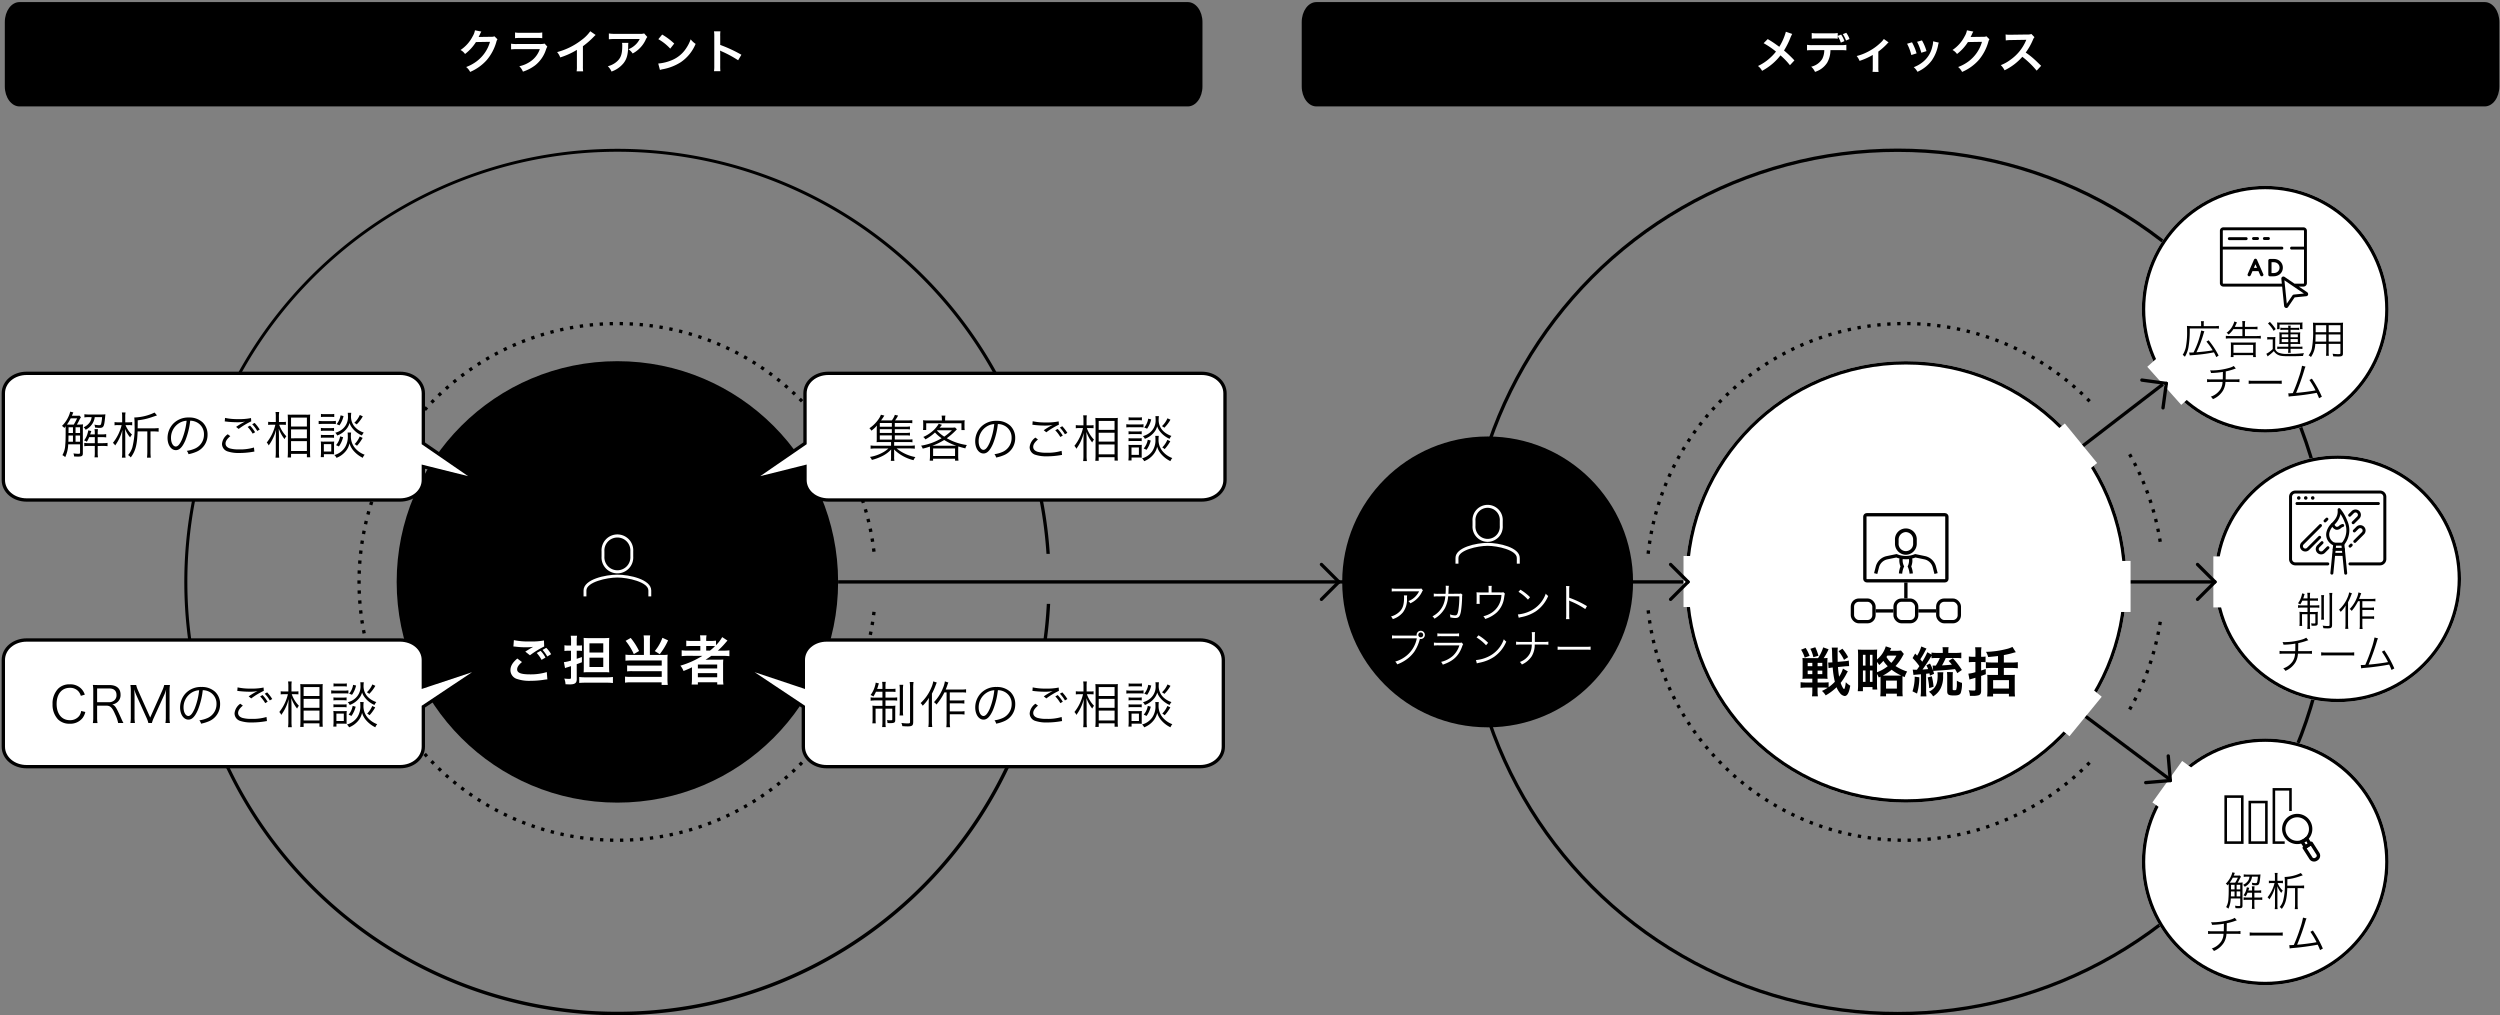 <svg xmlns="http://www.w3.org/2000/svg" xmlns:xlink="http://www.w3.org/1999/xlink" width="750" height="304.572" viewBox="0 0 750 304.572"><rect x="0" y="0" width="750" height="304.572" fill="#808080" stroke="none"/><defs><clipPath id="b"><rect width="750" height="304.572"/></clipPath></defs><g id="a" clip-path="url(#b)"><line y2="15.261" transform="translate(66.868 117.859)" fill="#ededed" stroke="#000" stroke-linecap="round" stroke-miterlimit="10" stroke-width="1"/><path d="M186,732.735l-.011-1q.5-.006.993-.016l.022,1Q186.5,732.73,186,732.735Zm-2.013-.005q-.5-.009-1.006-.022l.028-1q.5.013.994.022Zm5.028-.082-.048-1q.5-.024.992-.054l.06,1C189.686,732.613,189.351,732.632,189.016,732.648Zm-8.045-.023c-.336-.018-.67-.038-1-.06l.066-1q.5.033.993.06Zm11.056-.18-.086-1c.33-.029.66-.059.989-.092l.1,1C192.7,732.385,192.362,732.417,192.027,732.445Zm-14.066-.039q-.5-.047-1-.1l.1-.994c.329.034.658.066.989.1Zm17.068-.279-.124-.992c.329-.041.657-.085.984-.13l.138.99C195.7,732.042,195.362,732.085,195.029,732.127Zm-20.068-.057c-.333-.043-.666-.089-1-.137l.143-.99c.328.048.655.093.984.136Zm23.054-.376-.161-.987q.49-.081.978-.168l.176.984Q198.513,731.613,198.015,731.694Zm-26.038-.075c-.332-.056-.662-.115-.993-.176l.184-.983q.486.09.977.174Zm29.007-.475-.2-.979c.325-.066.648-.135.971-.206l.214.977C201.641,731.007,201.313,731.077,200.984,731.144Zm-31.973-.091c-.328-.07-.656-.141-.983-.215l.221-.976c.322.074.646.144.969.212Zm34.918-.573-.24-.971q.483-.118.964-.244l.251.968Q204.418,730.359,203.929,730.48Zm-37.859-.109q-.488-.123-.974-.253l.258-.966q.48.128.961.249Zm40.776-.669-.278-.961q.477-.14.953-.281l.289.957Q207.328,729.561,206.846,729.7Zm-43.688-.127q-.483-.141-.964-.29l.295-.956q.476.147.952.287Zm46.571-.765-.314-.95q.471-.156.941-.318l.327.945C210.365,728.6,210.048,728.705,209.729,728.81Zm-49.456-.146q-.48-.16-.956-.329l.333-.943q.47.165.942.325Zm52.3-.858-.35-.937q.465-.174.927-.354l.364.931Q213.047,727.629,212.576,727.806Zm-55.154-.165q-.471-.18-.941-.367l.369-.929q.463.185.928.361Zm57.954-.947-.387-.921q.456-.192.91-.389l.4.917Q215.838,726.5,215.376,726.694Zm-60.762-.188q-.465-.2-.926-.4l.4-.914q.456.2.915.4Zm63.512-1.029-.423-.906q.45-.21.9-.424l.434.9C218.732,725.192,218.429,725.335,218.126,725.477Zm-66.271-.213q-.457-.217-.91-.439l.442-.9q.446.22.9.432Zm68.974-1.111-.457-.889q.441-.227.878-.458l.468.883Q221.276,723.924,220.829,724.153Zm-71.682-.238q-.448-.234-.891-.473l.474-.88q.438.235.88.466Zm74.334-1.189-.493-.871q.433-.244.86-.493l.5.865Q223.917,722.479,223.481,722.726Zm-76.988-.264q-.437-.25-.871-.506l.508-.862q.427.254.86.5Zm79.581-1.267-.525-.851c.282-.174.562-.348.841-.526l.536.845Q226.5,720.931,226.074,721.2Zm-82.174-.287q-.427-.267-.851-.54l.542-.841c.278.18.558.357.839.534Zm84.709-1.343-.557-.831q.411-.274.82-.557l.567.824Q229.027,719.286,228.609,719.565Zm-87.241-.309q-.415-.283-.828-.572l.573-.82c.272.191.544.379.819.566Zm89.711-1.417-.589-.809q.4-.291.8-.589l.6.8Q231.485,717.543,231.079,717.839Zm-92.174-.332c-.271-.2-.539-.4-.806-.6l.6-.8q.4.3.8.6Zm94.578-1.49-.621-.784q.39-.307.776-.62l.629.777Q233.877,715.707,233.483,716.017Zm-96.973-.352q-.393-.313-.782-.634l.634-.773c.257.211.514.419.773.627Zm99.3-1.56-.65-.761q.378-.322.752-.649l.658.753Q236.2,713.778,235.814,714.1Zm-101.624-.373q-.381-.328-.757-.664l.664-.747q.372.332.747.656ZM238.07,712.1l-.677-.736q.364-.336.725-.678l.688.727Q238.44,711.764,238.07,712.1Zm-106.125-.391q-.368-.344-.73-.692l.693-.721q.358.345.721.683Zm108.3-1.7-.706-.709c.234-.233.468-.468.7-.705l.715.7C240.724,709.541,240.487,709.779,240.25,710.016Zm-110.469-.407q-.354-.357-.7-.719l.72-.7c.23.239.461.475.694.711Zm112.565-1.764-.731-.681q.337-.363.671-.731l.742.671Q242.689,707.478,242.346,707.845ZM127.7,707.424q-.339-.371-.674-.746l.746-.666q.33.37.666.737Zm116.662-1.829-.759-.652q.324-.376.644-.757l.765.642Q244.689,705.214,244.361,705.595Zm-118.656-.434c-.217-.255-.432-.513-.646-.771l.772-.637c.21.256.423.509.636.762Zm120.581-1.892-.783-.622q.311-.39.614-.782l.791.612Q246.6,702.875,246.286,703.269ZM123.8,702.824q-.311-.395-.615-.794l.795-.608q.3.4.607.785Zm124.323-1.955-.807-.591q.294-.4.584-.8l.813.581Q248.419,700.464,248.122,700.869Zm-126.138-.453q-.294-.406-.583-.817l.817-.576q.285.405.577.807ZM249.862,698.4l-.828-.561q.279-.411.553-.827l.835.55Q250.145,697.984,249.862,698.4Zm-129.6-.459q-.279-.418-.551-.84l.839-.543q.27.416.544.828Zm131.243-2.077-.85-.528q.264-.423.521-.849l.855.518Q251.774,695.437,251.508,695.864ZM118.643,695.4q-.262-.429-.518-.859l.859-.512c.169.284.34.568.512.849Zm134.411-2.135-.869-.494q.246-.434.487-.869l.875.483Q253.3,692.829,253.054,693.266ZM117.12,692.8q-.245-.438-.485-.879l.879-.478q.237.435.478.868ZM254.5,690.61l-.887-.462q.23-.441.453-.886l.893.448C254.806,690.012,254.653,690.311,254.5,690.61Zm-138.8-.462q-.226-.445-.45-.9l.9-.443c.146.3.294.59.444.885ZM255.84,687.9l-.9-.426q.213-.452.418-.9l.91.414Q256.054,687.44,255.84,687.9Zm-141.456-.456q-.21-.454-.415-.912l.913-.408q.2.452.41.9Zm142.69-2.308-.921-.39q.193-.459.383-.92l.926.378Q257.27,684.668,257.074,685.133Zm-143.9-.446q-.192-.464-.379-.928l.928-.372c.123.306.247.612.374.915ZM258.2,682.322l-.935-.353q.175-.466.346-.935l.94.342Q258.379,681.85,258.2,682.322Zm-146.13-.441q-.174-.471-.343-.945l.941-.336q.168.468.34.934Zm147.147-2.413-.949-.316q.157-.473.31-.948l.952.3Q259.376,678.989,259.217,679.468Zm-148.141-.437q-.157-.477-.307-.958l.954-.3q.148.476.3.948Zm149.042-2.448-.96-.279q.138-.477.271-.956l.964.267Q260.258,676.1,260.118,676.583Zm-149.926-.438q-.138-.484-.27-.97l.966-.261c.086.319.175.639.265.957ZM260.9,673.669l-.971-.242q.12-.481.235-.966l.973.23Q261.027,673.182,260.9,673.669Zm-151.483-.442q-.118-.489-.231-.98l.974-.224c.074.324.151.646.229.967Zm152.155-2.5-.978-.2c.067-.324.133-.648.2-.974l.982.192C261.712,670.069,261.646,670.4,261.577,670.726Zm-152.811-.447c-.067-.328-.131-.658-.193-.988l.983-.185c.061.327.125.651.19.975Zm153.37-2.52-.986-.166q.081-.489.158-.981l.989.154C262.245,667.1,262.192,667.429,262.136,667.759Zm-153.91-.449c-.054-.331-.1-.663-.155-.995l.99-.146c.048.328.1.654.152.98Zm154.352-2.536-.992-.128q.064-.492.121-.986l.993.114Q262.643,664.275,262.578,664.774ZM107.8,664.321q-.062-.5-.116-1l.994-.108c.036.33.074.658.114.986Zm-.31-3c-.028-.334-.053-.669-.077-1l1-.07q.036.5.076.99Zm-.193-3.012q-.022-.5-.039-1.006l1-.032q.016.5.039.992Zm-.078-3.016,0-.552v-.455l1,.007v.448l0,.544Zm1.036-2.989-1-.03c.011-.336.023-.671.038-1.006l1,.044C108.278,651.641,108.266,651.971,108.256,652.3Zm.149-2.976-1-.068c.024-.336.049-.671.077-1l1,.082Q108.439,648.831,108.4,649.326Zm.264-2.967-.995-.108q.055-.5.115-1l.993.12C108.742,645.7,108.705,646.029,108.669,646.359Zm153.028-.627q-.059-.493-.121-.985l.991-.129q.066.5.123,1ZM109.047,643.4l-.99-.147c.05-.332.1-.663.154-.994l.987.158C109.146,642.747,109.1,643.075,109.047,643.4Zm152.248-.624q-.077-.49-.16-.979l.987-.167c.055.33.11.662.161.994Zm-151.757-2.315-.982-.185q.091-.5.192-.988l.98.2Q109.631,639.975,109.538,640.464Zm151.24-.619c-.063-.325-.128-.65-.2-.973l.978-.205q.1.492.2.987Zm-150.634-2.3-.974-.222q.111-.492.23-.98l.972.236C110.294,636.9,110.218,637.224,110.144,637.546Zm150-.613q-.114-.483-.235-.965l.97-.243c.081.326.162.652.239.979Zm-149.286-2.278-.965-.261q.13-.486.267-.969l.963.271C111.038,634.015,110.95,634.334,110.863,634.655Zm148.544-.607q-.134-.478-.273-.956l.96-.28c.094.322.185.644.276.967Zm-147.712-2.255-.955-.3q.15-.483.307-.963l.951.309Q111.843,631.317,111.695,631.793Zm146.856-.6q-.151-.473-.309-.943l.948-.319c.107.319.212.637.314.957ZM112.64,628.956l-.942-.335q.169-.475.344-.949l.939.347Q112.807,628.486,112.64,628.956Zm144.946-.581q-.171-.468-.346-.932l.934-.355q.18.471.352.944ZM113.7,626.158l-.928-.371q.188-.468.381-.935l.923.383C113.944,625.543,113.819,625.85,113.7,626.158Zm142.815-.564q-.187-.459-.38-.913l.92-.39q.2.461.386.925ZM114.86,623.406l-.914-.407c.138-.307.276-.613.417-.919l.909.419Q115.062,622.952,114.86,623.406Zm140.474-.537q-.205-.452-.416-.9l.9-.427q.214.453.422.91ZM116.13,620.7l-.9-.442q.224-.453.453-.9l.89.456Q116.35,620.255,116.13,620.7Zm137.921-.513q-.222-.441-.451-.882l.888-.46q.231.445.456.893ZM117.5,618.05l-.879-.476q.24-.444.487-.884l.873.489Q117.739,617.613,117.5,618.05Zm135.161-.489c-.159-.289-.321-.578-.485-.864l.87-.495q.248.435.49.875Zm-133.685-2.1-.861-.511q.258-.434.521-.864l.853.523Q119.233,615.027,118.979,615.456Zm132.2-.47q-.255-.423-.518-.845l.85-.527q.264.426.524.856Zm-130.624-2.067-.838-.543q.273-.424.553-.842l.832.554Q120.823,612.5,120.552,612.919Zm129.038-.449q-.273-.414-.55-.824l.828-.561q.28.417.557.836Zm-127.367-2.022-.818-.576q.291-.413.586-.82l.81.587Q122.51,610.041,122.223,610.448Zm125.685-.43q-.29-.4-.582-.8l.806-.591c.2.269.394.541.589.813Zm-123.92-1.974-.795-.608q.306-.4.616-.8l.787.616Q124.29,607.649,123.988,608.044Zm122.143-.414q-.306-.393-.614-.781l.783-.622q.312.393.621.79Zm-120.288-1.921-.771-.638q.321-.387.647-.772l.762.648Q126.158,605.325,125.843,605.709Zm118.419-.4q-.318-.381-.642-.757l.758-.652q.328.381.651.767Zm-116.476-1.864-.745-.666c.223-.251.448-.5.675-.747l.737.677Q128.117,603.078,127.786,603.448Zm114.52-.382q-.333-.367-.672-.731l.734-.681c.227.245.454.493.679.741Zm-112.491-1.8-.72-.694q.35-.362.7-.719l.71.7Q130.161,600.906,129.815,601.264Zm110.45-.366q-.348-.355-.7-.707l.706-.708q.355.355.708.714Zm-108.34-1.737-.692-.722q.363-.348.73-.692l.684.731Q132.283,598.817,131.925,599.161Zm106.214-.353c-.239-.228-.482-.454-.725-.679l.678-.735q.371.342.736.688Zm-104.025-1.667-.664-.748q.377-.335.757-.662l.653.756Q134.485,596.811,134.114,597.141Zm101.822-.34q-.374-.327-.752-.65l.65-.761q.383.327.761.659Zm-99.557-1.594-.635-.773q.389-.32.781-.633l.625.781Q136.762,594.893,136.379,595.207Zm97.278-.327q-.387-.313-.777-.621l.619-.785q.395.311.786.628Zm-94.942-1.518-.6-.8q.4-.3.8-.6l.6.8Q139.11,593.062,138.715,593.362Zm92.589-.315q-.4-.3-.8-.59l.589-.809q.406.3.81.6Zm-90.184-1.438-.574-.819q.411-.288.826-.571l.564.826C141.663,591.232,141.39,591.419,141.12,591.609Zm87.761-.3q-.408-.284-.822-.56l.557-.83q.419.281.833.566ZM143.59,589.95l-.541-.841q.422-.272.848-.538l.529.848C144.146,589.594,143.867,589.772,143.59,589.95Zm82.8-.289q-.42-.267-.844-.528l.525-.851c.286.177.57.354.854.534Zm-80.272-1.272-.509-.862q.432-.255.868-.5l.5.867Q146.547,588.137,146.121,588.389Zm77.721-.277c-.286-.167-.575-.332-.864-.495l.491-.871q.439.248.875.5Zm-75.133-1.185-.474-.88q.441-.238.885-.471l.464.886Q149.146,586.691,148.709,586.927Zm72.523-.265q-.439-.232-.883-.46l.457-.89q.448.231.893.466Zm-69.881-1.1-.44-.9q.45-.221.9-.436l.429.9Q151.795,585.349,151.351,585.566Zm67.215-.251q-.448-.216-.9-.426l.422-.906q.459.213.912.432Zm-64.523-1-.406-.914q.459-.2.92-.4l.392.92C154.646,584.046,154.343,584.178,154.043,584.311Zm61.807-.238c-.3-.132-.611-.262-.917-.391l.386-.922q.467.2.929.4Zm-59.071-.912-.369-.93q.468-.186.938-.365l.357.933Q157.241,582.978,156.779,583.161Zm56.306-.225q-.464-.18-.932-.355l.351-.936q.473.176.942.358Zm-53.515-.822-.333-.944c.316-.111.633-.221.952-.328l.32.947C160.194,581.9,159.882,582,159.57,582.114Zm50.708-.205c-.314-.108-.63-.215-.946-.319l.314-.949c.319.1.639.213.956.321Zm-47.879-.733-.3-.955q.48-.148.963-.292l.284.959Q162.873,581.029,162.4,581.176Zm45.031-.185q-.474-.143-.952-.28l.275-.961q.484.138.966.284Zm-42.169-.641-.258-.966q.484-.129.973-.254l.247.969Q165.741,580.222,165.261,580.35Zm39.3-.161c-.321-.083-.641-.165-.964-.244l.239-.97q.489.12.976.246Zm-36.407-.553-.22-.976c.327-.074.655-.145.983-.215l.208.978C168.8,579.492,168.477,579.563,168.154,579.636Zm33.508-.137c-.323-.071-.648-.139-.972-.205l.2-.98c.329.067.658.137.985.208Zm-30.59-.464-.181-.983q.493-.091.99-.177l.169.985Q171.561,578.945,171.072,579.035Zm27.666-.113c-.325-.058-.651-.113-.979-.167l.162-.987q.5.081.992.17Zm-24.726-.374-.143-.989c.331-.048.663-.1,1-.139l.132.992Q174.5,578.478,174.012,578.548Zm21.783-.088q-.492-.068-.985-.129l.123-.993c.334.041.666.085,1,.131Zm-18.826-.285-.1-.994c.333-.035.666-.069,1-.1l.094,1C177.628,578.107,177.3,578.141,176.969,578.175Zm15.866-.064q-.494-.05-.989-.091l.085-1q.5.042,1,.092Zm-12.9-.194-.068-1q.5-.033,1.005-.062l.054,1C180.6,577.874,180.268,577.9,179.938,577.917Zm9.926-.04c-.329-.02-.66-.037-.991-.053l.047-1c.336.016.67.034,1.005.054Zm-6.949-.1-.03-1q.5-.015,1-.023l.017,1Q183.409,577.758,182.915,577.773Zm3.972-.016q-.5-.011-.993-.015l.009-1q.5,0,1.006.015Z" transform="translate(0 -480.167)"/><circle cx="66.216" cy="66.216" r="66.216" transform="translate(119.001 108.355)"/><g transform="translate(0 -480.167)"><path d="M189.968,645.563a4.76,4.76,0,1,0-9.5,0v1.544a4.76,4.76,0,1,0,9.5,0Zm-.858,1.544a3.9,3.9,0,1,1-7.785,0v-1.544a3.9,3.9,0,1,1,7.785,0Z" fill="#fff"/><path d="M185.218,653.422c3.155,0,9.295,1.374,9.295,3.892v1.769h.858v-1.769c0-3.357-6.613-4.75-10.153-4.75s-10.153,1.393-10.153,4.75v1.769h.858v-1.769C175.923,654.8,182.063,653.422,185.218,653.422Z" fill="#fff"/></g><path d="M3.184-10.144c.224.016.272.016.592.048A25.228,25.228,0,0,0,6.7-9.9a17.056,17.056,0,0,0,2.4-.128c-.736.432-1.52.9-2.352,1.424L8.144-7.5a27.732,27.732,0,0,1,4.272-2.64l-.064-1.808a19.842,19.842,0,0,1-4.224.3,20.985,20.985,0,0,1-4.8-.4ZM4.368-6.528C2.928-5.328,2.3-4.272,2.3-3.04A2.762,2.762,0,0,0,4.352-.368a11.445,11.445,0,0,0,4,.528,25.819,25.819,0,0,0,4.32-.368c.336-.032.432-.048.7-.064L13.2-2.464a16.477,16.477,0,0,1-5.024.688c-2.7,0-3.872-.448-3.872-1.488,0-.688.448-1.36,1.456-2.208Zm5.808-1.664a9.914,9.914,0,0,1,1.456,2.064L12.8-6.816a7.841,7.841,0,0,0-1.456-2.016Zm4.32.368a8.69,8.69,0,0,0-1.456-1.92l-1.12.624a10.725,10.725,0,0,1,1.424,1.984Zm5.968-1.04V-5.92a10.477,10.477,0,0,1-2.128.48l.336,1.792a3.888,3.888,0,0,1,.672-.24c.464-.144.464-.144,1.12-.352V-.88c0,.384-.1.464-.512.464a14.532,14.532,0,0,1-1.5-.1,5.58,5.58,0,0,1,.368,1.7c.512.032.96.048,1.312.048,1.488,0,2.048-.416,2.048-1.52V-4.832c.688-.24.816-.288,1.552-.576V-6.976c-.72.256-.9.32-1.552.528V-8.864h.592a6.814,6.814,0,0,1,.976.064v-1.68a6.042,6.042,0,0,1-.96.064h-.608v-1.328a8.876,8.876,0,0,1,.1-1.616h-1.9a9.07,9.07,0,0,1,.1,1.632v1.312h-.736a5.9,5.9,0,0,1-1.248-.1v1.728a9.009,9.009,0,0,1,1.248-.08ZM30.32-2.432a14.577,14.577,0,0,1,1.632.064c-.048-.592-.064-1.04-.064-1.856v-6.56c0-.944.016-1.408.064-1.936a14.383,14.383,0,0,1-1.712.064H25.9a13.827,13.827,0,0,1-1.648-.064c.032.432.048.928.048,1.728v7.1c0,.688-.016,1.152-.048,1.52.48-.048,1.024-.064,1.616-.064ZM26-11.088h4.144V-8.32H26Zm0,4.3h4.144v2.8H26ZM22.928.8C23.44.752,24,.72,24.8.72h6.384a15.708,15.708,0,0,1,1.856.1V-.992a14.865,14.865,0,0,1-1.84.1H24.8a15.615,15.615,0,0,1-1.872-.1ZM42.336-7.6H38.464A10.13,10.13,0,0,1,36.8-7.7v1.824a15.851,15.851,0,0,1,1.648-.064H47.68V-4.4H38.848A12.034,12.034,0,0,1,37.3-4.464v1.792a12.559,12.559,0,0,1,1.536-.064H47.68v1.712H38.336a11.312,11.312,0,0,1-1.664-.08V.72a8.908,8.908,0,0,1,1.744-.1h9.232v.784H49.5a14.062,14.062,0,0,1-.1-1.824v-5.92a10.956,10.956,0,0,1,.064-1.344,7.72,7.72,0,0,1-1.28.08H44.128v-4.288a10.3,10.3,0,0,1,.1-1.584H42.24a10.891,10.891,0,0,1,.1,1.584Zm-5.488-4.24a18.2,18.2,0,0,1,2.464,3.984l1.568-.928a19.546,19.546,0,0,0-2.5-3.92Zm11.04-.912A13.257,13.257,0,0,1,45.6-8.768l1.488.928a19.12,19.12,0,0,0,2.5-4.128ZM59.872-7.328A26.59,26.59,0,0,1,53.28-4.384a5.849,5.849,0,0,1,.944,1.6c1.232-.5,1.568-.64,2.544-1.12-.016.288-.016.64-.016.9v2.48a14.857,14.857,0,0,1-.1,1.808h1.872V.592h5.808V1.28h1.856a12.509,12.509,0,0,1-.1-1.808V-4.48a15.378,15.378,0,0,1,.064-1.744c-.464.032-.912.048-1.68.048H62.128c-.416,0-.944,0-1.3.016.72-.464,1.12-.736,1.728-1.168H66a16.715,16.715,0,0,1,1.984.1v-1.76a13.558,13.558,0,0,1-1.824.1H64.512A23.389,23.389,0,0,0,66.688-11.1q.552-.648.72-.816l-1.584-1.04a11.394,11.394,0,0,1-1.856,2.432V-11.9a12.716,12.716,0,0,1-1.792.1H61.024v-.272a6.817,6.817,0,0,1,.1-1.408H59.168a8.561,8.561,0,0,1,.1,1.408v.272H56.928a13.492,13.492,0,0,1-1.888-.1v1.68a17.64,17.64,0,0,1,1.824-.064h2.4V-8.9H55.616a14.082,14.082,0,0,1-1.952-.1v1.76a16.105,16.105,0,0,1,1.92-.1ZM61.024-8.9v-1.392h1.312c.64,0,.912.016,1.344.048A15.651,15.651,0,0,1,62.144-8.9Zm-2.5,4.176H64.32v1.184H58.528Zm0,2.576H64.32V-.912H58.528Z" transform="translate(150.837 204.086)" fill="#fff"/><path d="M314.039,661.335a129,129,0,1,1-.1-15h1a129.961,129.961,0,1,0,.109,15Z" transform="translate(0 -480.167)"/><g transform="translate(439.289 44.572)" fill="none" stroke="#000" stroke-miterlimit="10" stroke-width="1"><circle cx="130" cy="130" r="130" stroke="none"/><circle cx="130" cy="130" r="129.5" fill="none"/></g><line x2="413.167" transform="translate(251.434 174.572)" fill="none" stroke="#000" stroke-miterlimit="10" stroke-width="1"/><circle cx="43.627" cy="43.627" r="43.627" transform="translate(402.662 130.945)"/><path d="M572.27,732.735l-.009-1q.5-.006.993-.016l.021,1Q572.774,732.73,572.27,732.735Zm-2.012-.005q-.5-.009-1.005-.022l.027-1q.495.013.993.022Zm5.029-.082-.049-1q.5-.024.993-.054l.061,1C575.958,732.613,575.623,732.632,575.287,732.648Zm-8.046-.023q-.5-.027-1-.06l.067-1q.495.033.992.06Zm11.057-.18-.086-1c.331-.029.661-.059.99-.092l.1,1C578.967,732.385,578.633,732.417,578.3,732.445Zm-14.067-.039q-.5-.047-1-.1l.1-.994q.494.051.989.1Zm17.07-.279-.125-.992q.493-.062.984-.13l.139.991C581.966,732.042,581.634,732.085,581.3,732.127Zm-20.071-.057q-.5-.065-1-.137l.145-.99q.489.072.983.136Zm23.056-.376-.16-.987q.489-.079.977-.167l.176.984Q584.784,731.613,584.286,731.694Zm-26.04-.075q-.5-.084-.992-.176l.183-.983q.488.09.977.174Zm29.01-.475-.2-.979c.323-.066.647-.135.969-.206l.215.977C587.913,731.007,587.585,731.077,587.256,731.144Zm-31.976-.092c-.328-.069-.655-.14-.984-.215l.22-.975c.325.073.647.143.971.212Zm34.92-.571-.24-.971q.483-.12.964-.244l.252.967Q590.689,730.361,590.2,730.481Zm-37.859-.11c-.326-.082-.65-.166-.976-.252l.258-.967q.48.128.962.249Zm40.776-.669-.277-.961c.319-.092.636-.185.953-.281l.289.957Q593.6,729.562,593.117,729.7Zm-43.688-.127q-.484-.143-.963-.291l.295-.955q.473.146.951.287ZM596,728.81l-.313-.95q.473-.156.94-.318l.328.945Q596.479,728.652,596,728.81Zm-49.457-.146q-.48-.162-.956-.329l.332-.944c.313.111.628.219.942.325Zm52.3-.858-.351-.936q.465-.174.928-.355l.363.932Q599.318,727.63,598.848,727.806Zm-55.155-.166q-.473-.18-.942-.366l.369-.93q.465.184.929.362Zm57.953-.946-.386-.921q.454-.192.91-.389l.4.917Q602.109,726.5,601.646,726.694Zm-60.761-.189q-.465-.2-.926-.4l.4-.914q.456.2.914.4Zm63.513-1.027-.422-.907q.45-.208.895-.423l.434.9Q604.854,725.266,604.4,725.478Zm-66.273-.216q-.456-.216-.909-.438l.439-.9q.448.22.9.433Zm68.976-1.109-.457-.889q.44-.227.877-.458l.469.883Q607.548,723.923,607.1,724.153Zm-71.684-.239c-.3-.156-.594-.313-.891-.473l.473-.88q.439.236.881.467Zm74.334-1.188-.49-.872q.434-.243.86-.492l.5.865Q610.189,722.479,609.751,722.726Zm-76.986-.264c-.293-.168-.584-.336-.873-.507l.51-.861q.426.252.859.5Zm79.58-1.267-.524-.851c.281-.174.562-.348.841-.526l.535.845Q612.772,720.931,612.345,721.2Zm-82.175-.288c-.285-.178-.57-.358-.851-.54l.543-.84q.417.269.839.533Zm84.71-1.342-.557-.831q.413-.274.819-.556l.569.822Q615.3,719.285,614.88,719.565Zm-87.24-.311q-.416-.284-.829-.572l.575-.819q.406.285.818.565Zm89.709-1.415-.587-.809q.4-.293.8-.589l.6.8Q617.756,717.543,617.349,717.839Zm-92.173-.333c-.271-.2-.538-.4-.806-.6l.6-.8q.4.3.8.595Zm94.577-1.488-.619-.786q.389-.308.775-.619l.629.777Q620.146,715.707,619.753,716.018Zm-96.972-.353c-.263-.21-.522-.422-.782-.635l.635-.773q.384.316.772.626Zm99.306-1.56-.651-.76q.378-.324.752-.65l.659.753C622.594,713.669,622.341,713.887,622.087,714.1Zm-101.627-.373q-.381-.33-.757-.664l.664-.747q.372.33.747.655ZM624.343,712.1l-.678-.736q.366-.336.725-.678l.688.727Q624.712,711.764,624.343,712.1Zm-106.127-.392c-.245-.23-.489-.46-.731-.693l.694-.72c.238.229.479.457.72.682Zm108.3-1.695-.705-.709q.352-.351.7-.706l.714.7C626.994,709.542,626.759,709.78,626.52,710.017Zm-110.467-.41q-.354-.357-.7-.719l.719-.694c.231.238.461.475.7.71Zm-2.082-2.185c-.226-.247-.452-.495-.674-.745l.746-.666c.221.247.442.492.666.737Zm-1.995-2.261q-.326-.384-.646-.772l.771-.637q.315.383.637.761Zm-1.907-2.338c-.206-.264-.412-.529-.615-.795l.795-.607q.3.395.607.785Zm-1.813-2.408q-.3-.406-.584-.818l.818-.575q.285.405.576.806Zm-1.72-2.476c-.186-.278-.369-.558-.552-.839l.838-.545c.181.278.362.554.546.829Zm-1.623-2.539q-.262-.428-.519-.859l.86-.512c.169.285.34.567.512.849Zm134.412-2.132-.867-.5q.246-.432.486-.867l.875.482Q639.576,692.829,639.325,693.268ZM503.391,692.8q-.244-.438-.484-.878l.879-.479q.237.437.479.869Zm137.379-2.193-.888-.46q.228-.441.454-.887l.892.449Q641,690.161,640.77,690.608Zm-138.8-.461q-.23-.447-.451-.9l.9-.442c.145.3.294.59.444.884ZM642.112,687.9l-.906-.424.419-.906.91.415Zm-141.458-.456q-.21-.454-.415-.914l.914-.406q.2.452.409.9Zm142.693-2.306-.92-.391c.13-.306.256-.612.381-.919l.926.377Q643.543,684.669,643.347,685.134Zm-143.9-.449c-.128-.308-.255-.618-.378-.928l.928-.371q.185.459.374.916Zm145.028-2.363-.936-.353q.176-.466.347-.935l.939.342Q644.651,681.85,644.473,682.322Zm-146.131-.442q-.177-.473-.345-.947l.943-.334q.166.468.339.933Zm147.146-2.411-.947-.318q.157-.473.308-.947l.954.3C645.7,678.829,645.6,679.15,645.488,679.469Zm-148.142-.439c-.1-.319-.206-.638-.307-.959l.955-.3c.1.316.2.632.3.946Zm149.044-2.446-.959-.281q.138-.477.271-.955l.963.267Q646.531,676.1,646.39,676.584Zm-149.927-.441-.269-.968.965-.264.267.959Zm150.714-2.474-.971-.243c.081-.32.158-.642.234-.964l.973.228Q647.3,673.182,647.177,673.669Zm-151.483-.444c-.08-.326-.156-.652-.232-.979l.974-.225q.112.484.229.967Zm152.156-2.5-.978-.205c.067-.324.133-.648.2-.973l.983.19C647.985,670.069,647.92,670.4,647.85,670.727Zm-152.812-.449q-.1-.492-.193-.987l.982-.187c.063.326.125.651.191.975Zm153.37-2.518-.986-.167c.055-.326.107-.653.158-.98l.988.153Q648.492,667.264,648.408,667.76ZM494.5,667.309c-.055-.331-.106-.662-.155-.994l.988-.149c.05.328.1.655.153.982Zm-.427-2.991-.116-1,.994-.111.114.988Zm.869-17.961-.994-.108.114-1,.993.117Zm.377-2.956-.988-.147q.074-.5.152-.994l.989.159C495.418,642.745,495.367,643.073,495.318,643.4Zm152.25-.618q-.076-.492-.16-.981l.986-.167q.084.5.163.992ZM495.81,640.462l-.982-.185q.093-.495.191-.987l.981.2C495.934,639.811,495.872,640.136,495.81,640.462Zm151.243-.614q-.1-.488-.2-.974l.979-.205c.069.328.136.656.2.986Zm-150.636-2.3-.975-.223c.074-.327.152-.653.23-.979l.972.235C496.566,636.9,496.491,637.222,496.417,637.545Zm150.006-.609c-.077-.323-.156-.644-.237-.966l.971-.243q.121.488.238.978Zm-149.287-2.283-.965-.261c.087-.324.177-.647.267-.97l.963.273C497.31,634.013,497.223,634.333,497.136,634.653Zm148.544-.605q-.133-.477-.273-.954l.959-.281c.095.322.188.645.276.969Zm-147.712-2.256-.955-.3q.15-.483.306-.963l.951.309C498.168,631.157,498.066,631.474,497.968,631.792Zm146.857-.6-.31-.946.949-.316.312.954Zm-145.912-2.242-.941-.335c.112-.317.227-.633.342-.948l.94.345Q499.082,628.484,498.913,628.954Zm144.946-.577q-.17-.468-.346-.932l.935-.355q.177.471.351.944Zm-143.89-2.221-.928-.371c.124-.313.251-.624.381-.936l.924.385Q500.154,625.695,499.969,626.156Zm142.814-.561q-.186-.457-.38-.911l.92-.392q.2.462.386.926ZM501.133,623.4l-.914-.406q.2-.462.417-.92l.908.42Q501.334,622.95,501.133,623.4Zm140.472-.535q-.2-.45-.415-.9l.9-.427q.213.454.421.911ZM502.4,620.7l-.9-.443q.223-.453.453-.9l.89.456C502.7,620.107,502.55,620.4,502.4,620.7Zm137.921-.511c-.147-.294-.3-.587-.449-.88l.887-.461q.233.445.457.894Zm-136.547-2.141-.879-.477q.24-.444.489-.884l.871.49Q504.012,617.613,503.776,618.049Zm135.161-.486q-.24-.435-.484-.865l.869-.494q.247.435.49.874Zm-133.685-2.109-.86-.512q.258-.432.521-.862l.853.521Q505.508,615.025,505.252,615.454Zm1.574-2.535-.84-.544q.275-.423.554-.842l.832.554C507.188,612.363,507.007,612.64,506.826,612.919Zm1.67-2.473-.817-.576.584-.818.812.584Zm1.765-2.4-.795-.607q.3-.4.616-.8l.787.617Q510.562,607.646,510.261,608.042Zm1.855-2.334-.769-.638q.32-.389.646-.772l.762.648C512.54,605.2,512.328,605.453,512.116,605.708Zm1.944-2.262-.746-.666q.336-.375.676-.746l.736.676C514.5,602.954,514.28,603.2,514.06,603.446Zm2.028-2.183-.719-.7c.232-.241.468-.481.7-.719l.711.7C516.55,600.788,516.318,601.024,516.088,601.263Zm110.449-.365c-.231-.236-.464-.472-.7-.705l.705-.709q.357.355.708.715ZM518.2,599.16l-.691-.722q.361-.348.731-.692l.682.731Q518.557,598.816,518.2,599.16Zm106.217-.35q-.363-.344-.728-.68l.678-.735c.247.228.491.457.735.687Zm-104.027-1.671-.665-.748c.251-.222.5-.444.757-.662l.653.756Q520.758,596.809,520.388,597.139ZM622.21,596.8q-.375-.327-.752-.65l.648-.761c.256.217.51.438.762.659Zm-99.558-1.6-.635-.773c.258-.213.519-.423.781-.633l.625.781Q523.036,594.89,522.652,595.206Zm97.278-.326q-.386-.312-.776-.62l.619-.785q.4.312.787.629Zm-94.941-1.519-.605-.8c.266-.2.535-.4.8-.6l.594.805Q525.383,593.061,524.989,593.361Zm92.59-.313c-.267-.2-.533-.4-.8-.59l.588-.809q.408.3.811.6Zm-90.185-1.44-.574-.819q.412-.288.827-.571l.563.826C527.936,591.231,527.665,591.418,527.394,591.608Zm87.761-.3c-.272-.189-.547-.375-.822-.56l.557-.83q.418.28.833.566Zm-85.291-1.359-.543-.841q.423-.271.85-.538l.529.849C530.42,589.593,530.14,589.77,529.864,589.949Zm82.8-.288c-.279-.177-.561-.353-.843-.527l.525-.851c.287.177.572.354.855.534Zm-80.272-1.273-.507-.862c.288-.17.577-.337.868-.5l.5.868Q532.82,588.136,532.394,588.388Zm77.72-.276q-.429-.249-.863-.494l.49-.871q.439.247.875.5Zm-75.132-1.186-.474-.88c.293-.159.589-.315.884-.471l.465.886Q535.419,586.691,534.982,586.926Zm72.525-.263-.885-.461.457-.889.893.465Zm-69.883-1.1-.44-.9q.45-.221.9-.437l.427.9Q538.068,585.347,537.624,585.566Zm67.216-.25q-.45-.216-.9-.427l.422-.906q.457.213.912.432Zm-64.524-1.005-.4-.915q.459-.2.919-.4l.392.919Q540.77,584.11,540.316,584.311Zm61.809-.238c-.306-.132-.611-.262-.918-.391l.387-.922c.31.13.62.262.927.4Zm-59.071-.913-.37-.929q.468-.186.938-.366l.357.934Q543.515,582.978,543.054,583.16Zm56.3-.223q-.464-.182-.931-.355l.349-.937q.474.177.944.359Zm-53.515-.824-.332-.944q.474-.167.951-.328l.32.947C546.47,581.894,546.156,582,545.844,582.113Zm50.707-.2q-.471-.162-.946-.318l.313-.95q.48.159.957.322Zm-47.878-.734-.3-.955q.48-.148.963-.292l.285.959C549.307,580.981,548.989,581.077,548.673,581.175Zm45.03-.184c-.316-.1-.634-.188-.952-.28l.275-.96q.483.138.966.283Zm-42.168-.642-.258-.966q.484-.129.974-.254l.246.969Q552.014,580.221,551.535,580.349Zm39.3-.16q-.481-.125-.964-.243l.238-.971c.326.08.652.162.976.246Zm-36.409-.554-.22-.975q.492-.111.983-.216l.207.979Q554.911,579.527,554.427,579.635Zm33.508-.135q-.484-.106-.972-.206l.2-.98q.493.1.984.208Zm-30.588-.465-.182-.984c.329-.061.659-.119.99-.176l.17.985Q557.834,578.944,557.347,579.035Zm27.665-.113c-.327-.058-.653-.113-.979-.167l.16-.987c.332.054.662.111.992.17Zm-24.725-.374-.145-.989c.331-.049.665-.1,1-.139l.13.991C560.941,578.455,560.614,578.5,560.287,578.548Zm21.781-.088c-.328-.045-.655-.088-.984-.129l.123-.993q.5.062,1,.131Zm-18.826-.285-.1-.994c.333-.035.667-.069,1-.1l.093,1C563.9,578.107,563.571,578.141,563.242,578.175Zm15.866-.064q-.493-.05-.989-.091l.086-1q.5.042,1,.092Zm-12.9-.194-.069-1q.5-.033,1.005-.062l.055,1C566.872,577.874,566.541,577.9,566.212,577.917Zm9.925-.04c-.33-.02-.661-.037-.992-.053l.047-1c.335.016.671.034,1.005.054Zm-6.949-.1-.029-1q.5-.015,1.005-.023l.016,1Q569.684,577.758,569.188,577.773Zm3.972-.016q-.495-.011-.992-.015l.008-1q.505,0,1.006.015Z" transform="translate(0 -480.167)"/><g transform="translate(0 -480.167)"><path d="M450.82,636.442a4.54,4.54,0,1,0-9.063,0v1.46a4.54,4.54,0,1,0,9.063,0Zm-.888,1.46a3.654,3.654,0,1,1-7.287,0v-1.46a3.654,3.654,0,1,1,7.287,0Z" fill="#fff"/><path d="M446.289,643.914c2.971,0,8.754,1.286,8.754,3.644v1.711h.888v-1.711c0-3.2-6.28-4.532-9.642-4.532s-9.643,1.33-9.643,4.532v1.711h.889v-1.711C437.535,645.2,443.318,643.914,446.289,643.914Z" fill="#fff"/></g><path d="M-20.694-8.838c-.216.084-.216.084-1.018.084h-6.431a8.778,8.778,0,0,1-1.425-.084v.922a11.563,11.563,0,0,1,1.413-.06h6.8a6.354,6.354,0,0,1-1.341,1.784,5.185,5.185,0,0,1-1.892,1.138A2.353,2.353,0,0,1-24-4.371a7.168,7.168,0,0,0,3.5-3.413,2.149,2.149,0,0,1,.287-.479Zm-5.222,2.084a3.162,3.162,0,0,1,.048.647c0,2.335-.467,3.557-1.737,4.575A5.628,5.628,0,0,1-29.8-.431a2.342,2.342,0,0,1,.551.8A6.524,6.524,0,0,0-26.179-1.7a6.415,6.415,0,0,0,1.186-4.216,4.344,4.344,0,0,1,.048-.838Zm10.251-.467a6.6,6.6,0,0,1-1.293-.084l.012.91a7.219,7.219,0,0,1,1.269-.06l2.18-.012a7.792,7.792,0,0,1-.743,2.85,7,7,0,0,1-3.114,3.15,2.481,2.481,0,0,1,.611.707A8.649,8.649,0,0,0-13.6-2.934a9.031,9.031,0,0,0,.958-3.533l3.353-.012a26.369,26.369,0,0,1-.3,4.251C-9.82-1.042-10.012-.754-10.6-.754a5.057,5.057,0,0,1-1.545-.311,1.969,1.969,0,0,1,.132.754v.144a6.816,6.816,0,0,0,1.485.2C-9.449.036-9.09-.4-8.79-2.036a32.669,32.669,0,0,0,.335-4.192,1.793,1.793,0,0,1,.1-.719L-8.8-7.329a1.913,1.913,0,0,1-.79.084l-2.994.012c.036-.335.036-.479.06-.85a10,10,0,0,1,.1-1.545l-.97-.024a3.21,3.21,0,0,1,.048.623c0,.527-.024,1.186-.072,1.8ZM.383-7.641V-8.862a4.7,4.7,0,0,1,.06-.754H-.563A3.757,3.757,0,0,1-.5-8.85v1.21H-3.042a10.23,10.23,0,0,1-1.1-.048,7.833,7.833,0,0,1,.048.97V-5.1c0,.311-.024.695-.048.9h.982A8.53,8.53,0,0,1-3.2-5.09v-1.8H3.341A6.575,6.575,0,0,1,.563-1.653,7.908,7.908,0,0,1-2.084-.491a2.452,2.452,0,0,1,.551.814A9.389,9.389,0,0,0,1.976-1.665,7.462,7.462,0,0,0,4.144-6.036c.156-1.018.156-1.018.263-1.21l-.491-.467a2.667,2.667,0,0,1-1.006.072Zm8.072-.18a13.224,13.224,0,0,1,2.85,2.347l.623-.743A15.6,15.6,0,0,0,9.042-8.467ZM8.539-.036a6.292,6.292,0,0,1,.719-.192,12.074,12.074,0,0,0,4.467-1.784,10.5,10.5,0,0,0,3.653-4.575,2.4,2.4,0,0,1-.731-.707A9.049,9.049,0,0,1,11.76-1.964a10.424,10.424,0,0,1-3.485.922Zm15.2.407A8.145,8.145,0,0,1,23.676-.9V-4.5a4.183,4.183,0,0,0-.048-.707l.024-.012a1.321,1.321,0,0,0,.371.2,24.417,24.417,0,0,1,4.467,2.371l.515-.886A29.7,29.7,0,0,0,23.676-6.06V-8.3a7.517,7.517,0,0,1,.06-1.246h-1.03a7.1,7.1,0,0,1,.072,1.222V-.886A7.7,7.7,0,0,1,22.706.371ZM-22.239,5.316h-5.892a8.579,8.579,0,0,1-1.353-.072V6.2a8.328,8.328,0,0,1,1.341-.072h6.1a8.855,8.855,0,0,1-3.772,5.713,9.19,9.19,0,0,1-2.707,1.269,2.325,2.325,0,0,1,.587.826,10.813,10.813,0,0,0,2.2-1.066A10.307,10.307,0,0,0-22.79,10.13,12.256,12.256,0,0,0-21.126,6.3a1.147,1.147,0,0,0,.263.036A1.232,1.232,0,0,0-19.629,5.1a1.232,1.232,0,0,0-1.234-1.234A1.229,1.229,0,0,0-22.1,5.088a1.845,1.845,0,0,0,.024.228Zm1.377-.946a.726.726,0,0,1,.731.731.726.726,0,0,1-.731.731.741.741,0,0,1-.731-.731A.726.726,0,0,1-20.862,4.37Zm4.982,1.174a7.981,7.981,0,0,1,1.246-.06h4.024a7.981,7.981,0,0,1,1.246.06V4.621a5.5,5.5,0,0,1-1.257.084h-4a5.5,5.5,0,0,1-1.257-.084ZM-16.91,8.3a11.024,11.024,0,0,1,1.389-.06h6.251a7.379,7.379,0,0,1-1.94,3.138,8.22,8.22,0,0,1-3.557,1.82,2.605,2.605,0,0,1,.515.826c3.1-1.042,4.754-2.575,5.772-5.365A3.474,3.474,0,0,1-8.144,7.9l-.443-.515a2.022,2.022,0,0,1-.778.084h-6.144a8.617,8.617,0,0,1-1.4-.072ZM-4.12,5.867a13.224,13.224,0,0,1,2.85,2.347l.623-.743A15.6,15.6,0,0,0-3.533,5.22Zm.084,7.784a6.292,6.292,0,0,1,.719-.192A12.074,12.074,0,0,0,1.15,11.675,10.5,10.5,0,0,0,4.8,7.1a2.4,2.4,0,0,1-.731-.707A9.049,9.049,0,0,1-.814,11.723a10.424,10.424,0,0,1-3.485.922Zm17.4-6.443V6.154l.012-.862a5.777,5.777,0,0,1,.06-1.018H12.431a5.766,5.766,0,0,1,.06,1.018v.862c0,.371,0,.611-.012,1.054H9.138a7.383,7.383,0,0,1-1.4-.084v.934A11.024,11.024,0,0,1,9.126,8h3.317a6.035,6.035,0,0,1-.611,2.754,5.532,5.532,0,0,1-2.97,2.467,2.616,2.616,0,0,1,.611.766,6.9,6.9,0,0,0,2.97-2.5A6.614,6.614,0,0,0,13.329,8h2.707a11.024,11.024,0,0,1,1.389.06V7.124a7.31,7.31,0,0,1-1.4.084ZM20.2,9.579a13.083,13.083,0,0,1,1.485-.048h6.946a13.7,13.7,0,0,1,1.461.048v-.97a9.446,9.446,0,0,1-1.449.06H21.688A8.472,8.472,0,0,1,20.2,8.6Z" transform="translate(447.087 185.37)" fill="#fff"/><path d="M661.878,585.437l-90.09,69.3,90.09,67.447" transform="translate(0 -480.167)" fill="none" stroke="#000" stroke-miterlimit="10" stroke-width="1"/><g transform="translate(505.546 108.355)" fill="#fff" stroke="#000" stroke-miterlimit="10" stroke-width="1"><circle cx="66.216" cy="66.216" r="66.216" stroke="none"/><circle cx="66.216" cy="66.216" r="65.716" fill="none"/></g><path d="M-19.84-7.008a8.617,8.617,0,0,1-1.152,2.432,27.122,27.122,0,0,1-.336-2.9l1.936-.192c.672-.064.9-.064,1.264-.08h.144l-.1-1.664a8.1,8.1,0,0,1-1.392.208l-1.936.176c-.016-1.008-.032-1.968-.032-2.784a7.272,7.272,0,0,1,.08-1.5H-23.2a10.912,10.912,0,0,1,.1,1.392c.016,1.168.048,2.192.1,3.04-.384.032-.72.048-.992.048h-.272l.112,1.68a10.011,10.011,0,0,1,1.248-.176,25.01,25.01,0,0,0,.64,4.272,13.9,13.9,0,0,1-1.872,1.632V-2.912a11.917,11.917,0,0,1-1.632.08H-27.44V-3.984h1.488a13.35,13.35,0,0,1,1.5.064,10.277,10.277,0,0,1-.064-1.424V-8.736a11.092,11.092,0,0,1,.064-1.472,7.438,7.438,0,0,1-1.168.064A16.749,16.749,0,0,0-24.144-12.8l-1.616-.576a12.5,12.5,0,0,1-1.552,3.232h-3.44a7.709,7.709,0,0,1-1.232-.064,13.548,13.548,0,0,1,.048,1.376V-5.28a12.966,12.966,0,0,1-.048,1.36,10.938,10.938,0,0,1,1.472-.064h1.488v1.152h-1.792a13.145,13.145,0,0,1-1.728-.1v1.712a13.332,13.332,0,0,1,1.76-.1h1.76v.928a11.467,11.467,0,0,1-.1,1.712h1.776a11.372,11.372,0,0,1-.1-1.7v-.944h1.664a13.93,13.93,0,0,1,1.392.064,15.166,15.166,0,0,1-1.744.96,5.553,5.553,0,0,1,1.12,1.328,15.413,15.413,0,0,0,3.264-2.448A6.716,6.716,0,0,0-20.72.352a2.151,2.151,0,0,0,1.392.864c.8,0,1.344-1.008,1.68-3.1a5.357,5.357,0,0,1-1.328-1.04c-.16,1.312-.352,2.048-.528,2.048-.208,0-.656-.816-1.024-1.856A16.166,16.166,0,0,0-18.72-5.568a1.974,1.974,0,0,0,.128-.24c.16-.24.16-.24.224-.352Zm-9.184-1.728v1.008h-1.392V-8.736Zm1.584,0h1.408v1.008H-27.44Zm-1.584,2.32v1.072h-1.392V-6.416Zm1.584,0h1.408v1.072H-27.44Zm-4.96-6.256A9.692,9.692,0,0,1-31.312-10.3l1.472-.528a13.245,13.245,0,0,0-1.184-2.384Zm2.784-.272a10.2,10.2,0,0,1,.9,2.512l1.52-.432a14.018,14.018,0,0,0-.944-2.56Zm11.328,2.5A13.831,13.831,0,0,0-20-12.976l-1.152.736A12.363,12.363,0,0,1-19.52-9.632Zm9.712,5.872c0,.272.016.416.016.72V-.432a16.833,16.833,0,0,1-.08,1.744h1.728v-.8h3.248V1.3H-1.9a11.74,11.74,0,0,1-.08-1.744V-3.872c0-.432,0-.624.016-.864.224.1.32.144.64.288a6.7,6.7,0,0,1,.752-1.68A14.073,14.073,0,0,1-4.064-7.776a14.494,14.494,0,0,0,2.3-3.3c.08-.144.112-.192.192-.32l-.848-1.04a7.156,7.156,0,0,1-1.28.08H-5.712c.1-.208.112-.24.144-.32a4.228,4.228,0,0,1,.224-.464l-1.648-.544A8.026,8.026,0,0,1-9.616-9.744v-1.408c0-.64.016-1.312.048-1.568-.432.032-.8.048-1.568.048h-2.688c-.64,0-1.184-.016-1.536-.048.032.352.064.928.064,1.616v8.976a15.093,15.093,0,0,1-.1,1.9h1.552V-1.472h2.864v.736h1.44a11.012,11.012,0,0,1-.08-1.6V-5.392a7.054,7.054,0,0,1,.528,1.04Zm-1.04-4.432c.288.368.384.512.672.928A12.892,12.892,0,0,0-7.712-9.328,9.852,9.852,0,0,0-6.4-7.728,11.44,11.44,0,0,1-9.616-5.92Zm2.24,4.1h-.512a13.9,13.9,0,0,0,2.656-1.76A15.024,15.024,0,0,0-2.368-4.928c-.24.016-.4.016-.832.016ZM-3.808-10.9A9.049,9.049,0,0,1-5.328-8.72,6.923,6.923,0,0,1-6.784-10.5c.1-.144.144-.208.272-.4Zm-10.032-.24h.768V-7.9h-.768Zm2.1,0h.768V-7.9h-.768Zm-2.1,4.7h.768v3.408h-.768Zm2.1,0h.768v3.408h-.768Zm4.832,3.04h3.248v2.384H-6.912Zm8.224-1.7c.128-.032.88-.1,2.24-.208V-.352a12.046,12.046,0,0,1-.1,1.68h1.76a11.578,11.578,0,0,1-.1-1.68v-5.1c.576-.064.656-.08.992-.128l.16.672L7.5-5.44A12.63,12.63,0,0,0,6.272-8.528L5.2-8a9.437,9.437,0,0,1,.512,1.136c-.688.064-1.248.112-1.68.128.672-.9,1.7-2.432,2.48-3.728.112-.192.128-.224.224-.368v.72a10.6,10.6,0,0,1,1.536-.08h.96A13.222,13.222,0,0,1,8.016-7.9h-.24a5.793,5.793,0,0,1-.72-.032L7.248-6.3c.368-.032.624-.064,1.168-.1,3.456-.224,3.648-.256,5.36-.464a13.753,13.753,0,0,1,.688,1.216l1.376-.944a22.056,22.056,0,0,0-2.7-3.52l-1.28.8a9.754,9.754,0,0,1,.976,1.12c-.784.08-1.92.176-2.96.224a16.866,16.866,0,0,0,1.12-2.224h3.136c.544,0,1.04.032,1.536.08v-1.7a12.206,12.206,0,0,1-1.68.1H11.776v-.448a7.4,7.4,0,0,1,.08-1.264H10.032a7.437,7.437,0,0,1,.08,1.248v.464H8.432a12.3,12.3,0,0,1-1.7-.1v.592l-1.264-.7a17.3,17.3,0,0,1-1.52,2.848c-.24-.32-.336-.448-.576-.736A22.5,22.5,0,0,0,4.624-11.92c.32-.592.416-.784.592-1.1l-1.552-.624A11.157,11.157,0,0,1,2.416-10.9c-.192-.208-.288-.32-.592-.624l-.768,1.36A17.9,17.9,0,0,1,3.088-7.744c-.272.432-.272.432-.736,1.072H1.76c-.272,0-.416-.016-.656-.032Zm.368.512a14.1,14.1,0,0,1-.656,4.4L2.384.48A16.6,16.6,0,0,0,3.072-4.4Zm3.9.24a17.72,17.72,0,0,1,.448,3.2l1.312-.416a18.457,18.457,0,0,0-.528-3.136Zm5.792-1.616a11.747,11.747,0,0,1,.064,1.536V-.24c0,1.024.4,1.3,1.984,1.3,1.248,0,1.76-.176,2.064-.736a8.917,8.917,0,0,0,.384-3.056,4.461,4.461,0,0,1-1.536-.656V-2.4a5.148,5.148,0,0,1-.192,1.7c-.08.128-.208.176-.5.176-.5,0-.56-.048-.56-.368V-4.48a12.056,12.056,0,0,1,.064-1.472ZM8.512-5.9a5.588,5.588,0,0,1,.064.944c0,1.984-.384,3.168-1.328,4.032a5.431,5.431,0,0,1-1.3.864A4.324,4.324,0,0,1,7.216,1.328a6.043,6.043,0,0,0,2.24-2.384,7.754,7.754,0,0,0,.752-3.664A9.9,9.9,0,0,1,10.272-5.9ZM19.9-10.544h-.736a7.689,7.689,0,0,1-1.232-.1V-8.9a8.1,8.1,0,0,1,1.232-.08H19.9v3.04a9.977,9.977,0,0,1-2.112.448L18.128-3.7a4.27,4.27,0,0,1,.672-.24c.208-.048.752-.208,1.1-.32V-.832c0,.336-.1.416-.464.416a15.1,15.1,0,0,1-1.552-.1,4.936,4.936,0,0,1,.368,1.68c.416.016.576.016.832.016A6.411,6.411,0,0,0,20.8,1.008c.576-.176.816-.56.816-1.312V-4.816c.608-.208.768-.272,1.408-.5L22.992-6.88c-.752.256-.992.336-1.376.448V-8.976h.08a10.16,10.16,0,0,1,1.248.064v-1.712a7.308,7.308,0,0,1-1.328.08v-1.248a9.409,9.409,0,0,1,.1-1.616h-1.9a11.618,11.618,0,0,1,.1,1.632Zm6.768,1.712H24.848a15.538,15.538,0,0,1-1.792-.1V-7.12a17.172,17.172,0,0,1,1.792-.08h1.824v2.1H24.608c-.464,0-.8-.016-1.152-.048.032.4.048.784.048,1.264V-.352c0,.592-.032,1.264-.08,1.7H25.2v-.8h4.752v.8h1.824a16.05,16.05,0,0,1-.08-1.7v-3.5c0-.576.016-.976.048-1.3A10.978,10.978,0,0,1,30.56-5.1H28.432V-7.2h2.384a16.03,16.03,0,0,1,1.808.1V-8.928a13.458,13.458,0,0,1-1.808.1H28.432v-2.24a25.846,25.846,0,0,0,2.752-.64c.352-.1.48-.128.832-.224L31.008-13.52a7.862,7.862,0,0,1-1.856.656,27.339,27.339,0,0,1-6.064.832,6.126,6.126,0,0,1,.64,1.552c1.2-.1,1.968-.176,2.944-.3Zm-1.456,5.28h4.752v2.528H25.216Z" transform="translate(572.722 207.587)"/><g transform="translate(642.563 55.763)" fill="#fff" stroke="#000" stroke-miterlimit="10" stroke-width="1"><circle cx="37" cy="37" r="37" stroke="none"/><circle cx="37" cy="37" r="36.5" fill="none"/></g><rect width="7.32" height="15.31" transform="translate(631.854 168.281)" fill="#fff"/><rect width="7.32" height="15.31" transform="translate(613.779 131.677) rotate(-39.262)" fill="#fff"/><rect width="7.32" height="15.31" transform="matrix(0.774, 0.633, -0.633, 0.774, 624.854, 204.39)" fill="#fff"/><g transform="translate(642.563 221.547)" fill="#fff" stroke="#000" stroke-miterlimit="10" stroke-width="1"><circle cx="37" cy="37" r="37" stroke="none"/><circle cx="37" cy="37" r="36.5" fill="none"/></g><g transform="translate(664.306 136.644)" fill="#fff" stroke="#000" stroke-miterlimit="10" stroke-width="1"><circle cx="37" cy="37" r="37" stroke="none"/><circle cx="37" cy="37" r="36.5" fill="none"/></g><path d="M-8.76-7.584v1.416h-1.728a5.7,5.7,0,0,1-1.1-.072v.816a7.253,7.253,0,0,1,1.14-.072H-8.76v1.308h-1.272a8.5,8.5,0,0,1-1.14-.06,9.92,9.92,0,0,1,.048,1.116v1.9A7.1,7.1,0,0,1-11.184,0h.828A11.277,11.277,0,0,1-10.4-1.248V-3.516H-8.76v3.06A10.734,10.734,0,0,1-8.832.9h.864a9.667,9.667,0,0,1-.06-1.356v-3.06H-6.4v2.58c0,.168-.072.2-.432.2a4.377,4.377,0,0,1-.84-.06,2.579,2.579,0,0,1,.12.72c.432.024.492.024.66.024.96,0,1.2-.144,1.2-.72V-3.144a9.3,9.3,0,0,1,.048-1.1,7.926,7.926,0,0,1-1.116.06H-8.028V-5.5H-6.36a6.572,6.572,0,0,1,1.14.06v-.792a7.4,7.4,0,0,1-1.128.06h-1.68V-7.584H-6.8a7.241,7.241,0,0,1,1.176.06v-.792a6.885,6.885,0,0,1-1.176.06H-8.028v-.48a6.057,6.057,0,0,1,.072-1.212h-.876A6.343,6.343,0,0,1-8.76-8.724v.468h-1.272c.1-.264.144-.42.228-.7a3.808,3.808,0,0,1,.2-.624l-.78-.192a3.093,3.093,0,0,1-.132.672,6.466,6.466,0,0,1-1.092,2.3,2.747,2.747,0,0,1,.672.348,7.65,7.65,0,0,0,.624-1.14ZM-4.668-9.24A7.279,7.279,0,0,1-4.6-7.92v4.692a8.285,8.285,0,0,1-.06,1.344h.876a8.1,8.1,0,0,1-.06-1.344v-4.7A6.972,6.972,0,0,1-3.768-9.24Zm2.448-.672a8.811,8.811,0,0,1,.084,1.464V-.336c0,.3-.084.36-.576.36A11.38,11.38,0,0,1-4.224-.1,2.208,2.208,0,0,1-4,.672c.576.048.96.06,1.272.06,1.092,0,1.344-.2,1.344-1.08V-8.46A8.553,8.553,0,0,1-1.3-9.912ZM6.936-7.428V-.336A7.519,7.519,0,0,1,6.864.924h.924A6.552,6.552,0,0,1,7.7-.336V-2.172h2.472a6.843,6.843,0,0,1,1.056.072v-.828a6.843,6.843,0,0,1-1.056.072H7.7V-4.8H10.14a7.424,7.424,0,0,1,1.056.072v-.828a6.734,6.734,0,0,1-1.056.072H7.7V-7.428h2.82a6.627,6.627,0,0,1,1.092.06v-.816a5.792,5.792,0,0,1-1.092.072H6.72c.18-.42.24-.576.408-1.068a5.968,5.968,0,0,1,.24-.612l-.84-.276a6.6,6.6,0,0,1-.5,1.7A10.4,10.4,0,0,1,3.9-5.076a1.731,1.731,0,0,1,.6.576A13.519,13.519,0,0,0,6.408-7.428Zm-3.2-2.64a6.368,6.368,0,0,1-.5,1.608A10.415,10.415,0,0,1,.7-4.86a2.36,2.36,0,0,1,.5.636,8.934,8.934,0,0,0,1.488-1.9c-.036.708-.048,1.032-.048,1.548V-.588A10.827,10.827,0,0,1,2.556.876h.936a10.116,10.116,0,0,1-.084-1.44V-7.128A15.648,15.648,0,0,0,4.3-9.12c.1-.24.132-.348.276-.672ZM-9.132,3.52A5.013,5.013,0,0,1-10.5,4.1a19.281,19.281,0,0,1-5.04.756c-.18,0-.36,0-.7-.024a3.13,3.13,0,0,1,.288.8A22.76,22.76,0,0,0-12.4,5.3c0,1.056-.012,1.728-.036,2.256h-3.444a5.7,5.7,0,0,1-1.26-.084V8.38a9.293,9.293,0,0,1,1.26-.06H-12.5a4.513,4.513,0,0,1-.732,2.352,5.61,5.61,0,0,1-2.808,2.064,2.273,2.273,0,0,1,.648.744,6.47,6.47,0,0,0,2.988-2.508,5.714,5.714,0,0,0,.78-2.652h2.94a9.293,9.293,0,0,1,1.26.06V7.468a5.7,5.7,0,0,1-1.26.084h-2.88c.012-.468.024-1.248.036-2.4a18.6,18.6,0,0,0,2.64-.744,2.479,2.479,0,0,1,.372-.12Zm4.476,5.364a13.109,13.109,0,0,1,1.488-.048h6.96a13.727,13.727,0,0,1,1.464.048V7.912a9.465,9.465,0,0,1-1.452.06H-3.168A8.489,8.489,0,0,1-4.656,7.9Zm16-5.424a22.77,22.77,0,0,1-.948,3.456A45.766,45.766,0,0,1,8.58,11.668c-.276.024-.936.06-1.02.06-.06,0-.06,0-.336-.012l.12,1a8.345,8.345,0,0,1,1.02-.132,74.127,74.127,0,0,0,7.38-1,16.288,16.288,0,0,1,.708,1.62l.84-.456A31.083,31.083,0,0,0,14.3,7.324l-.744.408a23.343,23.343,0,0,1,1.848,3.108c-1.416.276-4.236.648-5.832.756a65.014,65.014,0,0,0,2.5-7.02,4.744,4.744,0,0,1,.324-.864Z" transform="translate(701.006 187.784)"/><path d="M-22.344.36A3.211,3.211,0,0,1-21.828.3a50.792,50.792,0,0,0,6.744-.864,14.51,14.51,0,0,1,.7,1.428L-13.68.4a24.488,24.488,0,0,0-3-4.584l-.66.4a20.365,20.365,0,0,1,1.884,2.6c-.816.156-1.3.228-2.328.348-.408.048-1.248.132-2.544.252A35.24,35.24,0,0,0-18.2-6.144c.108-.36.156-.5.24-.732l-.948-.24A25.475,25.475,0,0,1-21.192-.54c-.288.024-.732.036-.948.036a2,2,0,0,1-.384-.024Zm3.42-8.8h-3.06a9.1,9.1,0,0,1-1.2-.06A14.689,14.689,0,0,1-23.136-7a23.347,23.347,0,0,1-.4,5A7.157,7.157,0,0,1-24.456.192a2.95,2.95,0,0,1,.66.576,8.4,8.4,0,0,0,1.068-2.82,30.194,30.194,0,0,0,.384-5.676h7.452a8.138,8.138,0,0,1,1.3.06v-.84a8.348,8.348,0,0,1-1.3.072h-3.252v-.7a2.869,2.869,0,0,1,.072-.78H-19a2.931,2.931,0,0,1,.072.768Zm12.384.912V-5.46H-10.3a8.893,8.893,0,0,1-1.212-.072v.852a9.74,9.74,0,0,1,1.224-.072h8.028A9.021,9.021,0,0,1-1.02-4.68v-.852a8.432,8.432,0,0,1-1.236.072H-5.784V-7.524h2.556a8.185,8.185,0,0,1,1.212.072V-8.28a8.141,8.141,0,0,1-1.224.072H-5.784v-.6A5.951,5.951,0,0,1-5.7-9.96h-.912A5.542,5.542,0,0,1-6.54-8.832v.624H-8.82c.12-.24.216-.432.408-.852.144-.312.144-.312.24-.492l-.792-.276a6.021,6.021,0,0,1-.36.984A5.947,5.947,0,0,1-11.292-6.42a1.59,1.59,0,0,1,.6.516A7.547,7.547,0,0,0-9.24-7.524ZM-9.216.852V.264h5.892V.852h.84A7.964,7.964,0,0,1-2.556-.36V-2.532a7.815,7.815,0,0,1,.048-1.02A10.811,10.811,0,0,1-3.684-3.5h-5.16a10.909,10.909,0,0,1-1.188-.048,7.584,7.584,0,0,1,.048,1.02v2.16A8.479,8.479,0,0,1-10.056.852Zm0-3.672h5.892V-.432H-9.216Zm16.44-.264v.84H4.92A8.131,8.131,0,0,1,3.912-2.3v.744A6.1,6.1,0,0,1,4.92-1.632h2.3v.156A6.688,6.688,0,0,1,7.14-.432h.828A7.016,7.016,0,0,1,7.9-1.476v-.156h2.532a6.546,6.546,0,0,1,1.032.06V-2.3a7.561,7.561,0,0,1-1.032.06H7.9v-.84h1.98a7.62,7.62,0,0,1,.936.048,5.233,5.233,0,0,1-.048-.78V-5.772a5.571,5.571,0,0,1,.048-.8,6.789,6.789,0,0,1-.936.048H7.9V-7.32H9.588a4.94,4.94,0,0,1,.924.06v-.7a5.75,5.75,0,0,1-.888.048H7.9a3.219,3.219,0,0,1,.06-.648H7.164a3.834,3.834,0,0,1,.06.648H5.76a4.8,4.8,0,0,1-.912-.06v.708a5.018,5.018,0,0,1,.924-.06H7.224v.792H5.448a6.712,6.712,0,0,1-.924-.048,5.062,5.062,0,0,1,.048.8v1.956a5.03,5.03,0,0,1-.048.78,7.175,7.175,0,0,1,.924-.048Zm0-2.892v.888H5.256v-.888Zm.672,0H10.08v.888H7.9ZM7.224-4.56v.924H5.256V-4.56Zm.672,0H10.08v.924H7.9Zm-4-3.72a4.746,4.746,0,0,1-.048.744H4.6V-8.88H10.74v1.344h.768A4.5,4.5,0,0,1,11.46-8.3v-.5a4.309,4.309,0,0,1,.048-.732,10.058,10.058,0,0,1-1.116.048H4.956a9.693,9.693,0,0,1-1.1-.048A4.649,4.649,0,0,1,3.9-8.8ZM1.128-9.228A9.988,9.988,0,0,1,2.844-7l.6-.552A16.343,16.343,0,0,0,1.7-9.708ZM.912-4.392a4.7,4.7,0,0,1,.876-.06h.768V-1.56A7.468,7.468,0,0,1,.636-.132L1.044.66A4.975,4.975,0,0,1,1.5.264,11.07,11.07,0,0,0,2.892-.948,3.071,3.071,0,0,0,4.152.192C4.86.528,5.508.6,7.716.6,9.048.6,10.236.576,11.64.516a3.175,3.175,0,0,1,.288-.84,36.667,36.667,0,0,1-4.836.216A6.673,6.673,0,0,1,4.344-.456,1.855,1.855,0,0,1,3.3-1.536V-3.912a8.955,8.955,0,0,1,.06-1.272,5.7,5.7,0,0,1-.924.06h-.6a4.787,4.787,0,0,1-.924-.06ZM19.344-3.1H22.86V-.384c0,.3-.108.36-.636.36a15.345,15.345,0,0,1-1.716-.132,2.8,2.8,0,0,1,.18.78c.5.036,1.1.06,1.488.06,1.164,0,1.44-.18,1.44-.936V-8.3a10.128,10.128,0,0,1,.048-1.176,11.626,11.626,0,0,1-1.272.048H15.936a12.781,12.781,0,0,1-1.32-.048,18.237,18.237,0,0,1,.048,1.956,28.089,28.089,0,0,1-.372,5.82A4.823,4.823,0,0,1,13.32.324a2.911,2.911,0,0,1,.7.516,7.236,7.236,0,0,0,1.3-3.936H18.6V-.828A8.8,8.8,0,0,1,18.54.48H19.4a8.607,8.607,0,0,1-.06-1.308Zm0-3.516v-2.1H22.86v2.1Zm-.744,0H15.432l.012-.672V-8.712H18.6Zm.744.684H22.86v2.136H19.344Zm-.744,0v2.136H15.36c.036-.552.036-.6.048-1.344,0-.168,0-.456.012-.792ZM-9.132,3.52A5.013,5.013,0,0,1-10.5,4.1a19.281,19.281,0,0,1-5.04.756c-.18,0-.36,0-.7-.024a3.13,3.13,0,0,1,.288.8A22.76,22.76,0,0,0-12.4,5.3c0,1.056-.012,1.728-.036,2.256h-3.444a5.7,5.7,0,0,1-1.26-.084V8.38a9.293,9.293,0,0,1,1.26-.06H-12.5a4.513,4.513,0,0,1-.732,2.352,5.61,5.61,0,0,1-2.808,2.064,2.273,2.273,0,0,1,.648.744,6.47,6.47,0,0,0,2.988-2.508,5.714,5.714,0,0,0,.78-2.652h2.94a9.293,9.293,0,0,1,1.26.06V7.468a5.7,5.7,0,0,1-1.26.084h-2.88c.012-.468.024-1.248.036-2.4a18.6,18.6,0,0,0,2.64-.744,2.479,2.479,0,0,1,.372-.12Zm4.476,5.364a13.109,13.109,0,0,1,1.488-.048h6.96a13.727,13.727,0,0,1,1.464.048V7.912a9.465,9.465,0,0,1-1.452.06H-3.168A8.489,8.489,0,0,1-4.656,7.9Zm16-5.424a22.77,22.77,0,0,1-.948,3.456A45.766,45.766,0,0,1,8.58,11.668c-.276.024-.936.06-1.02.06-.06,0-.06,0-.336-.012l.12,1a8.345,8.345,0,0,1,1.02-.132,74.127,74.127,0,0,0,7.38-1,16.288,16.288,0,0,1,.708,1.62l.84-.456A31.083,31.083,0,0,0,14.3,7.324l-.744.408a23.343,23.343,0,0,1,1.848,3.108c-1.416.276-4.236.648-5.832.756a65.014,65.014,0,0,0,2.5-7.02,4.744,4.744,0,0,1,.324-.864Z" transform="translate(679.263 106.27)"/><path d="M-8.256-7.02c.156-.264.42-.72.552-1.008a6.074,6.074,0,0,1,.432-.756l-.36-.4a3.726,3.726,0,0,1-.672.036h-1.14c.012-.024.084-.18.2-.48.084-.2.1-.228.144-.324l-.756-.18a5.126,5.126,0,0,1-.24.78A7.442,7.442,0,0,1-11.832-6.7a1.866,1.866,0,0,1,.564.48c.156-.192.2-.252.312-.4.012.264.012.588.012.924,0,2.016-.024,2.748-.1,3.564A5.332,5.332,0,0,1-11.724.312a2.355,2.355,0,0,1,.672.48,7.817,7.817,0,0,0,.72-3.072h2.844V-.264c0,.2-.1.252-.468.252a10.15,10.15,0,0,1-1.116-.1,2.266,2.266,0,0,1,.144.732C-8.256.66-8.172.66-8,.66c.96,0,1.188-.156,1.188-.816V-6.012A8.164,8.164,0,0,1-6.768-7.08a7.647,7.647,0,0,1-1.1.06Zm-1.512,0c-.42,0-.552,0-.864-.012a11.171,11.171,0,0,0,.9-1.488H-8.2A14.161,14.161,0,0,1-9-7.02ZM-10.3-2.9c.024-.552.024-.552.036-1.488h1.068V-2.9Zm2.808,0h-1.08V-4.392h1.08Zm0-2.1h-1.08v-1.38h1.08Zm-1.7-1.38V-5H-10.26l.012-.588v-.792ZM-4.716-8.82a2.6,2.6,0,0,1-.408,1.2A3.563,3.563,0,0,1-6.636-6.372a1.975,1.975,0,0,1,.492.588A4.04,4.04,0,0,0-4.476-7.32a3.785,3.785,0,0,0,.516-1.5H-2.2a8.277,8.277,0,0,1-.228,1.608c-.072.264-.192.336-.54.336A5.474,5.474,0,0,1-4.032-7.02a2.479,2.479,0,0,1,.144.708,8.878,8.878,0,0,0,1.1.084c.72,0,.96-.216,1.116-1.044.084-.444.168-1.14.216-1.764.024-.228.024-.264.048-.456a9.427,9.427,0,0,1-1.1.048H-5.244a7.272,7.272,0,0,1-1.2-.072v.768A6.554,6.554,0,0,1-5.3-8.82Zm.768,4.812v1.452H-5.436A6.573,6.573,0,0,1-6.48-2.628v.8a6.734,6.734,0,0,1,1.032-.06h1.5V-.228A6.9,6.9,0,0,1-4.02.84h.84A6.684,6.684,0,0,1-3.252-.228V-1.884H-1.98a8.462,8.462,0,0,1,1.092.048v-.792a7.631,7.631,0,0,1-1.128.072H-3.252V-4.008h.912a6.937,6.937,0,0,1,1.128.06V-4.74a5.86,5.86,0,0,1-1.128.072h-.912v-.3a7.765,7.765,0,0,1,.06-.96H-4.02a5.9,5.9,0,0,1,.072.96v.3H-5.064c.072-.2.072-.2.276-.8L-5.52-5.64a2.287,2.287,0,0,1-.12.576,4.743,4.743,0,0,1-.876,1.836,2.339,2.339,0,0,1,.648.324,4.813,4.813,0,0,0,.564-1.1ZM6.636-6.12c0-.42.012-.624.012-.9V-8.052a14.664,14.664,0,0,0,3.216-.7c1.212-.408,1.212-.408,1.4-.48l-.576-.684A12.015,12.015,0,0,1,6.036-8.736H5.82a13.793,13.793,0,0,1,.072,1.728,19.217,19.217,0,0,1-.516,5.4A4.9,4.9,0,0,1,4.344.288,2.616,2.616,0,0,1,4.98.852C6.12-.66,6.516-2.172,6.624-5.388H8.952V-.444A11.917,11.917,0,0,1,8.868.912h.924A11.571,11.571,0,0,1,9.72-.444V-5.388h.564a11.5,11.5,0,0,1,1.392.072v-.876a11.223,11.223,0,0,1-1.392.072ZM2.916-7.572H1.9a3.714,3.714,0,0,1-.8-.06v.792a3.261,3.261,0,0,1,.744-.06H2.8A11.112,11.112,0,0,1,.7-2.628a2.083,2.083,0,0,1,.54.612,10.834,10.834,0,0,0,1.74-3.732c-.036.792-.048,1.44-.048,2.16V-.2A6.719,6.719,0,0,1,2.856.912h.876A5.828,5.828,0,0,1,3.66-.216V-3.768c0-.768-.024-1.536-.048-2.22a7.342,7.342,0,0,0,1.212,2.04A2.838,2.838,0,0,1,5.28-4.62,5.537,5.537,0,0,1,4.2-5.952,4.976,4.976,0,0,1,3.732-6.9h.8a4.012,4.012,0,0,1,.792.06v-.792a3.8,3.8,0,0,1-.792.06H3.66V-8.928a4.885,4.885,0,0,1,.072-1.008H2.844a4.829,4.829,0,0,1,.072,1ZM-9.132,3.52A5.013,5.013,0,0,1-10.5,4.1a19.281,19.281,0,0,1-5.04.756c-.18,0-.36,0-.7-.024a3.13,3.13,0,0,1,.288.8A22.76,22.76,0,0,0-12.4,5.3c0,1.056-.012,1.728-.036,2.256h-3.444a5.7,5.7,0,0,1-1.26-.084V8.38a9.293,9.293,0,0,1,1.26-.06H-12.5a4.513,4.513,0,0,1-.732,2.352,5.61,5.61,0,0,1-2.808,2.064,2.273,2.273,0,0,1,.648.744,6.47,6.47,0,0,0,2.988-2.508,5.714,5.714,0,0,0,.78-2.652h2.94a9.293,9.293,0,0,1,1.26.06V7.468a5.7,5.7,0,0,1-1.26.084h-2.88c.012-.468.024-1.248.036-2.4a18.6,18.6,0,0,0,2.64-.744,2.479,2.479,0,0,1,.372-.12Zm4.476,5.364a13.109,13.109,0,0,1,1.488-.048h6.96a13.727,13.727,0,0,1,1.464.048V7.912a9.465,9.465,0,0,1-1.452.06H-3.168A8.489,8.489,0,0,1-4.656,7.9Zm16-5.424a22.77,22.77,0,0,1-.948,3.456A45.766,45.766,0,0,1,8.58,11.668c-.276.024-.936.06-1.02.06-.06,0-.06,0-.336-.012l.12,1a8.345,8.345,0,0,1,1.02-.132,74.127,74.127,0,0,0,7.38-1,16.288,16.288,0,0,1,.708,1.62l.84-.456A31.083,31.083,0,0,0,14.3,7.324l-.744.408a23.343,23.343,0,0,1,1.848,3.108c-1.416.276-4.236.648-5.832.756a65.014,65.014,0,0,0,2.5-7.02,4.744,4.744,0,0,1,.324-.864Z" transform="translate(679.563 271.821)"/><g transform="translate(0 -480.167)"><path d="M714.014,649.778h-9a.447.447,0,1,1,0-.893h9A.991.991,0,0,0,715,647.9V629.214a.991.991,0,0,0-.989-.989H688.6a.991.991,0,0,0-.989.989V647.9a.991.991,0,0,0,.989.989h9.71a.447.447,0,1,1,0,.893H688.6a1.884,1.884,0,0,1-1.882-1.882V629.214a1.884,1.884,0,0,1,1.882-1.882h25.416a1.884,1.884,0,0,1,1.882,1.882V647.9A1.884,1.884,0,0,1,714.014,649.778Z"/><path d="M713.511,631.675H689.1a.447.447,0,1,1,0-.894h24.41a.447.447,0,1,1,0,.894Z"/><circle cx="0.529" cy="0.529" r="0.529" transform="translate(689.101 629.028)"/><circle cx="0.529" cy="0.529" r="0.529" transform="translate(691.194 629.028)"/><circle cx="0.529" cy="0.529" r="0.529" transform="translate(693.288 629.028)"/><path d="M700.275,643.857a.459.459,0,0,1-.161-.03,3.987,3.987,0,0,1-1.273-.876,3.415,3.415,0,0,1-.923-3.064,5.547,5.547,0,0,1,1.692-2.859c.951-1.036,1.849-2.015,1.684-3.932a.447.447,0,0,1,.783-.331,13.127,13.127,0,0,1,2.1,3.6,6.909,6.909,0,0,1-1.017,7.338.447.447,0,1,1-.676-.584,5.984,5.984,0,0,0,.865-6.416,12.093,12.093,0,0,0-1.2-2.338,6.154,6.154,0,0,1-1.876,3.268,4.793,4.793,0,0,0-1.469,2.4,2.7,2.7,0,0,0,1.64,2.962.447.447,0,0,1-.164.863Z"/><path d="M703.711,652.571a.446.446,0,0,1-.444-.4l-.818-8.311H700.82L700,652.168a.447.447,0,0,1-.889-.087l.857-8.714a.447.447,0,0,1,.445-.4h2.439a.445.445,0,0,1,.444.4l.858,8.714a.447.447,0,0,1-.4.488Z"/><path d="M703.008,645.428h-2.747a.447.447,0,0,1,0-.894h2.747a.447.447,0,1,1,0,.894Z"/><path d="M703.008,646.93h-2.747a.447.447,0,0,1,0-.894h2.747a.447.447,0,1,1,0,.894Z"/><path d="M701.077,639.115a1.356,1.356,0,0,1-.368-.051,2.306,2.306,0,0,1-1.317-1.461.447.447,0,0,1,.849-.279c.065.2.336.777.71.88a.917.917,0,0,0,.786-.309,2.3,2.3,0,0,1,.953-.512.447.447,0,1,1,.209.869,1.437,1.437,0,0,0-.581.321A1.931,1.931,0,0,1,701.077,639.115Z"/><path d="M697.525,636.889a.446.446,0,0,1-.316-.762l.524-.524a.447.447,0,1,1,.632.631l-.524.524A.443.443,0,0,1,697.525,636.889Z"/><path d="M691.6,645.62a1.609,1.609,0,0,1-1.138-2.748l5.37-5.37a.447.447,0,0,1,.632.632l-5.37,5.37a.716.716,0,1,0,1.013,1.012l3.475-3.475a.447.447,0,0,1,.632.632l-3.476,3.475A1.6,1.6,0,0,1,691.6,645.62Z"/><path d="M696.34,646.486a1.609,1.609,0,0,1-1.138-2.748l1.094-1.094a.447.447,0,0,1,.632.632l-1.095,1.094a.716.716,0,0,0,1.013,1.013l1.224-1.224a.447.447,0,0,1,.632.632l-1.224,1.224A1.6,1.6,0,0,1,696.34,646.486Z"/><path d="M705.951,637.425a.447.447,0,0,1-.316-.763l1.533-1.533a.716.716,0,0,0-1.012-1.013l-.95.95a.447.447,0,0,1-.631-.632l.949-.949a1.609,1.609,0,1,1,2.276,2.276l-1.533,1.533A.447.447,0,0,1,705.951,637.425Z"/><path d="M705.022,644.462a.446.446,0,0,1-.316-.762l.348-.348a.447.447,0,0,1,.632.631l-.348.348A.443.443,0,0,1,705.022,644.462Z"/><path d="M706.447,643.037a.447.447,0,0,1-.316-.763l2.443-2.442a.716.716,0,0,0-1.013-1.013l-.949.949a.447.447,0,0,1-.632-.632l.949-.949a1.61,1.61,0,0,1,2.277,2.277l-2.443,2.442A.445.445,0,0,1,706.447,643.037Z"/></g><rect width="7.32" height="15.31" transform="translate(664.002 166.917)" fill="#fff"/><rect width="5.252" height="15.31" transform="translate(505.053 166.801)" fill="#fff"/><g transform="translate(0 -480.167)"><line x2="5.234" y2="5.234" transform="translate(396.433 649.504)" fill="none" stroke="#000" stroke-linecap="round" stroke-miterlimit="10" stroke-width="1"/><line y1="5.234" x2="5.234" transform="translate(396.433 654.739)" fill="none" stroke="#000" stroke-linecap="round" stroke-miterlimit="10" stroke-width="1"/></g><g transform="translate(0 -480.167)"><line x2="5.234" y2="5.234" transform="translate(501.176 649.504)" fill="none" stroke="#000" stroke-linecap="round" stroke-miterlimit="10" stroke-width="1"/><line y1="5.234" x2="5.234" transform="translate(501.176 654.739)" fill="none" stroke="#000" stroke-linecap="round" stroke-miterlimit="10" stroke-width="1"/></g><g transform="translate(558.957 153.926)" fill="#fff" stroke="#000" stroke-miterlimit="10" stroke-width="1"><rect width="25.61" height="20.808" rx="1.067" stroke="none"/><rect x="0.5" y="0.5" width="24.61" height="19.808" rx="0.567" fill="none"/></g><g transform="translate(0 -480.167)"><g transform="translate(555.223 659.703)" fill="#fff" stroke="#000" stroke-miterlimit="10" stroke-width="1"><rect width="7.47" height="7.47" rx="2.443" stroke="none"/><rect x="0.5" y="0.5" width="6.47" height="6.47" rx="1.943" fill="none"/></g><g transform="translate(568.027 659.703)" fill="#fff" stroke="#000" stroke-miterlimit="10" stroke-width="1"><rect width="7.47" height="7.47" rx="2.443" stroke="none"/><rect x="0.5" y="0.5" width="6.47" height="6.47" rx="1.943" fill="none"/></g><g transform="translate(580.832 659.703)" fill="#fff" stroke="#000" stroke-miterlimit="10" stroke-width="1"><rect width="7.47" height="7.47" rx="2.443" stroke="none"/><rect x="0.5" y="0.5" width="6.47" height="6.47" rx="1.943" fill="none"/></g><line y2="4.802" transform="translate(571.762 654.901)" fill="#fff" stroke="#000" stroke-miterlimit="10" stroke-width="1"/><line x2="5.335" transform="translate(562.692 663.437)" fill="#fff" stroke="#000" stroke-miterlimit="10" stroke-width="1"/><line x2="5.335" transform="translate(575.497 663.437)" fill="#fff" stroke="#000" stroke-miterlimit="10" stroke-width="1"/></g><g transform="translate(0 -480.167)"><path d="M562.707,652.233l.517-2.009a3.793,3.793,0,0,1,2.923-2.746l2.791-.58a7.515,7.515,0,0,0,5.649,0l2.79.58a3.792,3.792,0,0,1,2.923,2.746l.517,2.009" fill="#fff" stroke="#000" stroke-miterlimit="10" stroke-width="1"/><path d="M572.918,647.363c.565.551.226,2.121-.089,2.736a6.562,6.562,0,0,1,.534,2.134" fill="#fff" stroke="#000" stroke-miterlimit="10" stroke-width="1"/><path d="M570.162,652.233a6.571,6.571,0,0,1,.533-2.134c-.315-.615-.675-2.188-.11-2.739" fill="#fff" stroke="#000" stroke-miterlimit="10" stroke-width="1"/></g><path d="M571.762,646.6a3.334,3.334,0,0,1-3.268-3.463v-.974a3.274,3.274,0,1,1,6.537,0v.974A3.335,3.335,0,0,1,571.762,646.6Zm0-6.808a2.255,2.255,0,0,0-2.177,2.371v.974a2.185,2.185,0,1,0,4.355,0v-.974A2.256,2.256,0,0,0,571.762,639.793Z" transform="translate(0 -480.167)"/><g transform="translate(0 -480.167)"><path d="M694.217,738.388a1.4,1.4,0,0,1-1.181-.646l-1.981-3.11a.266.266,0,0,1,.081-.366l2.1-1.337a.267.267,0,0,1,.366.081l1.981,3.11a1.4,1.4,0,0,1-.428,1.93l-.187.119A1.392,1.392,0,0,1,694.217,738.388Zm-2.571-3.818,1.838,2.886a.865.865,0,0,0,1.2.265l.187-.119a.868.868,0,0,0,.267-1.2l-1.839-2.886Z" stroke="#000" stroke-miterlimit="10" stroke-width="0.5"/><path d="M689.172,733.146a4.287,4.287,0,1,1,3.169-7.17h0a4.289,4.289,0,0,1-1.516,6.832A4.193,4.193,0,0,1,689.172,733.146Zm-.02-8.039a3.677,3.677,0,0,0-1.654.386,3.777,3.777,0,1,0,1.654-.386Z" stroke="#000" stroke-miterlimit="10" stroke-width="0.5"/><path d="M691.631,734.534a.223.223,0,0,1-.057-.007.27.27,0,0,1-.167-.115l-1.054-1.65a.272.272,0,0,1-.028-.226.268.268,0,0,1,.159-.165,3.7,3.7,0,0,0,.7-.349h0a3.731,3.731,0,0,0,.6-.478.282.282,0,0,1,.216-.074.262.262,0,0,1,.193.121l1.051,1.644a.266.266,0,0,1-.081.367l-1.392.891A.267.267,0,0,1,691.631,734.534Zm-.66-1.792.741,1.16.945-.6-.74-1.156a4.167,4.167,0,0,1-.449.329h0A4.249,4.249,0,0,1,690.971,732.742Z" stroke="#000" stroke-miterlimit="10" stroke-width="0.5"/><path d="M679.532,721.162v11.4h-4.209v-11.4h4.209m.771-.77h-5.75v12.94h5.75v-12.94Z"/><path d="M672.3,719.531v13.031H668.1V719.531H672.3m.771-.771h-5.75v14.572h5.75V718.76Z"/><path d="M685.407,732.562H682.55V717.355h4.208v6.119h.771v-6.89h-5.75v16.748h3.627Z"/></g><rect width="7.32" height="15.31" transform="translate(654.644 228.286) rotate(35.681)" fill="#fff"/><rect width="7.32" height="15.31" transform="matrix(0.746, -0.666, 0.666, 0.746, 644.18, 110.039)" fill="#fff"/><g transform="translate(0 -480.167)"><line x2="0.62" y2="7.377" transform="translate(650.477 706.954)" fill="none" stroke="#000" stroke-linecap="round" stroke-miterlimit="10" stroke-width="1"/><line y1="0.62" x2="7.377" transform="translate(643.72 714.331)" fill="none" stroke="#000" stroke-linecap="round" stroke-miterlimit="10" stroke-width="1"/></g><g transform="translate(0 -480.167)"><line x2="5.234" y2="5.234" transform="translate(659.261 649.504)" fill="none" stroke="#000" stroke-linecap="round" stroke-miterlimit="10" stroke-width="1"/><line y1="5.234" x2="5.234" transform="translate(659.261 654.739)" fill="none" stroke="#000" stroke-linecap="round" stroke-miterlimit="10" stroke-width="1"/></g><g transform="translate(0 -480.167)"><path d="M673.874,551.329h-5.1a.436.436,0,0,0,0,.871h5.1a.436.436,0,0,0,0-.871Z"/><path d="M677.265,551.293h-1.214a.435.435,0,1,0,0,.871h1.214a.435.435,0,1,0,0-.871Z"/><path d="M680.529,551.293h-1.215a.435.435,0,0,0,0,.871h1.215a.435.435,0,0,0,0-.871Z"/><path d="M691.186,565.177a.157.157,0,0,1-.149.1h-2.664l-3-2.038h0a.682.682,0,0,0-.171-.084.612.612,0,0,0-.43.017.6.6,0,0,0-.274.235.65.65,0,0,0-.094.337c0,.021,0,.044,0,.07h0l.149,1.463H667a.161.161,0,0,1-.063-.012.171.171,0,0,1-.072-.059.168.168,0,0,1-.027-.091V555.037h17.724a.435.435,0,0,0,0-.87H666.841v-4.761a.157.157,0,0,1,.013-.063.163.163,0,0,1,.058-.071.159.159,0,0,1,.091-.028h24.034a.142.142,0,0,1,.063.013.165.165,0,0,1,.072.059.159.159,0,0,1,.027.09v4.761h-3.733a.435.435,0,0,0,0,.87H691.2v10.077a.157.157,0,0,1-.013.063Zm-2.927,4.226h0Zm-.089-.867a.6.6,0,0,0-.245.082.592.592,0,0,0-.188.178l-1.7,2.495-.568-5.623-.142-1.408,2.665,1.812,3.18,2.161-3,.3Zm-2.075,3.309ZM691.988,549a1.032,1.032,0,0,0-.951-.631H667a1.016,1.016,0,0,0-.4.082,1.044,1.044,0,0,0-.454.374,1.023,1.023,0,0,0-.175.577v15.708a1.02,1.02,0,0,0,.08.4,1.032,1.032,0,0,0,.951.631h17.642l.584,5.786h0a.724.724,0,0,0,.316.525.741.741,0,0,0,.165.08.661.661,0,0,0,.2.031.582.582,0,0,0,.273-.065.612.612,0,0,0,.123-.085.671.671,0,0,0,.1-.111l1.986-2.919,3.511-.356-.043-.433.043.433a.618.618,0,0,0,.237-.074.593.593,0,0,0,.143-.114.577.577,0,0,0,.125-.213.618.618,0,0,0,.037-.217.706.706,0,0,0-.078-.323.721.721,0,0,0-.236-.267h0l-2.471-1.679h1.383a1.014,1.014,0,0,0,.4-.082,1.032,1.032,0,0,0,.631-.951V554.6h0v-5.2a1.039,1.039,0,0,0-.082-.4Z"/><path d="M676.174,560.526l.459-1.089.475,1.089Zm2.769,1.794-1.835-4.194a.734.734,0,0,0-.172-.245.418.418,0,0,0-.295-.1.426.426,0,0,0-.283.094.689.689,0,0,0-.176.234l-1.851,4.226a.517.517,0,0,0-.058.246.442.442,0,0,0,.147.344.492.492,0,0,0,.337.131.444.444,0,0,0,.27-.1.611.611,0,0,0,.2-.246l.515-1.212h1.786l.541,1.237a.6.6,0,0,0,.177.241.468.468,0,0,0,.29.078.48.48,0,0,0,.348-.139.463.463,0,0,0,.143-.344.391.391,0,0,0-.028-.14.912.912,0,0,0-.053-.114Z"/><path d="M683.724,561.113a1.6,1.6,0,0,1-.371.514,1.653,1.653,0,0,1-.554.337,1.98,1.98,0,0,1-.69.118h-.65v-3.251h.65a1.95,1.95,0,0,1,.681.119,1.707,1.707,0,0,1,.559.332,1.561,1.561,0,0,1,.375.513,1.613,1.613,0,0,1,.135.67,1.54,1.54,0,0,1-.135.648Zm.368-2.495a2.657,2.657,0,0,0-1.888-.762h-1.229a.46.46,0,0,0-.347.139.477.477,0,0,0-.136.344v4.235a.477.477,0,0,0,.136.344.46.46,0,0,0,.347.139H682.1a3.046,3.046,0,0,0,1.056-.184,2.669,2.669,0,0,0,.877-.524,2.5,2.5,0,0,0,.819-1.889,2.574,2.574,0,0,0-.2-1.015,2.523,2.523,0,0,0-.557-.827Z"/></g><g transform="translate(0 -480.167)"><line x2="7.335" y2="0.996" transform="translate(642.563 594.192)" fill="none" stroke="#000" stroke-linecap="round" stroke-miterlimit="10" stroke-width="1"/><line y1="7.335" x2="0.996" transform="translate(648.903 595.188)" fill="none" stroke="#000" stroke-linecap="round" stroke-miterlimit="10" stroke-width="1"/></g><path d="M360.739,493.445v-6.651c0-3.313-1.972-6-4.4-6H5.845c-2.432,0-4.4,2.687-4.4,6v19.3c0,3.314,1.972,6,4.4,6h350.49c2.432,0,4.4-2.686,4.4-6v-6.65" transform="translate(0 -480.167)"/><path d="M-32.4-9.842a2.48,2.48,0,0,1-1.022.14l-3.066.042c-.266,0-.49.014-.672.028a3.3,3.3,0,0,0,.224-.448l.182-.364a2.826,2.826,0,0,1,.182-.392,2.862,2.862,0,0,1,.238-.434l-1.918-.378A5.225,5.225,0,0,1-38.962-9.8a10.77,10.77,0,0,1-3.626,4.06,3.72,3.72,0,0,1,1.358,1.2A13.7,13.7,0,0,0-37.954-8.12l4.214-.07a11.086,11.086,0,0,1-4.088,5.908A12.608,12.608,0,0,1-40.894-.63,4.314,4.314,0,0,1-39.7.84,14.143,14.143,0,0,0-34.72-2.716a14.521,14.521,0,0,0,2.87-5.4,2.634,2.634,0,0,1,.35-.84Zm6.174.56a10.766,10.766,0,0,1,1.61-.07h4.942a10.766,10.766,0,0,1,1.61.07V-11a7.966,7.966,0,0,1-1.638.1h-4.886a7.966,7.966,0,0,1-1.638-.1Zm8.876,1.624a6.124,6.124,0,0,1-1.582.126h-6.664a9.937,9.937,0,0,1-1.82-.1v1.708a14.242,14.242,0,0,1,1.792-.07H-18.8a7.284,7.284,0,0,1-2.254,3.276A9.092,9.092,0,0,1-24.948-.868,4.878,4.878,0,0,1-23.856.756a12.458,12.458,0,0,0,3.668-1.9A9.9,9.9,0,0,0-16.94-5.88a6.312,6.312,0,0,1,.392-.882Zm13.692-3.71a11.2,11.2,0,0,1-2.6,2.618,20.446,20.446,0,0,1-7.35,3.64,5.266,5.266,0,0,1,.938,1.6,22.683,22.683,0,0,0,5-2.268V-.854A7.874,7.874,0,0,1-7.756.658H-5.8A10.591,10.591,0,0,1-5.866-.9V-6.874a24.757,24.757,0,0,0,3.3-2.884,5.767,5.767,0,0,1,.518-.49Zm16.17.658a3.854,3.854,0,0,1-1.358.126H3.85A11.161,11.161,0,0,1,1.918-10.7v1.75a13.457,13.457,0,0,1,1.9-.084h7.35a5.806,5.806,0,0,1-1.33,1.778A6.492,6.492,0,0,1,7.8-5.964,4.732,4.732,0,0,1,9.058-4.69a8.757,8.757,0,0,0,1.68-1.162,8.885,8.885,0,0,0,2.156-2.814,3.891,3.891,0,0,1,.56-.98ZM5.866-7.882a3.545,3.545,0,0,1,.07.84c0,2.646-.448,3.85-1.876,4.984A6.455,6.455,0,0,1,1.61-.868,4.942,4.942,0,0,1,2.716.728a8.09,8.09,0,0,0,3.612-2.52C7.28-3.01,7.658-4.354,7.714-6.748A6.427,6.427,0,0,1,7.77-7.882ZM16.758-8.988a14.7,14.7,0,0,1,3.57,2.842l1.2-1.526a19.828,19.828,0,0,0-3.612-2.7Zm.49,9.24a4.956,4.956,0,0,1,.924-.238,15.122,15.122,0,0,0,5.334-2.1,12.287,12.287,0,0,0,4.438-5.488A6.037,6.037,0,0,1,26.46-8.946a11.69,11.69,0,0,1-1.428,2.8,9.354,9.354,0,0,1-4.158,3.43A13.34,13.34,0,0,1,16.73-1.68ZM35.378.63a15.391,15.391,0,0,1-.056-1.554v-3.7a7.238,7.238,0,0,0-.056-.952,4.523,4.523,0,0,0,.476.238A33.123,33.123,0,0,1,40.7-2.66l.98-1.652a41.131,41.131,0,0,0-6.356-2.954v-2.6a9.385,9.385,0,0,1,.056-1.47H33.46a9,9,0,0,1,.084,1.428V-.938A9.431,9.431,0,0,1,33.46.63Z" transform="translate(180.74 20.739)" fill="#fff"/><path d="M749.811,493.445v-6.651c0-3.313-1.972-6-4.4-6H394.917c-2.433,0-4.4,2.687-4.4,6v19.3c0,3.314,1.972,6,4.4,6H745.406c2.433,0,4.4-2.686,4.4-6v-6.65" transform="translate(0 -480.167)"/><path d="M-34.048-11.214a17.111,17.111,0,0,1-1.974,4.508c-.112-.07-.112-.07-1.162-.826-.686-.49-1.288-.882-2.31-1.484l-1.232,1.232a25.1,25.1,0,0,1,3.71,2.52,14.259,14.259,0,0,1-1.778,1.9A14.247,14.247,0,0,1-42.42-.938,4.339,4.339,0,0,1-41.188.518a17.776,17.776,0,0,0,3.332-2.31A16.055,16.055,0,0,0-35.672-4.13,20.824,20.824,0,0,1-32.83-1.176l1.344-1.442a33.57,33.57,0,0,0-3.122-2.968,23.313,23.313,0,0,0,1.974-3.962,8.55,8.55,0,0,1,.49-1.008Zm15.554,1.246v-.868a9.5,9.5,0,0,1-1.806.1h-4.186a9.5,9.5,0,0,1-1.806-.1v1.708a13.189,13.189,0,0,1,1.778-.07h4.242a13.189,13.189,0,0,1,1.778.07V-9.87a7.768,7.768,0,0,1,.924,1.918l1.078-.448a7.133,7.133,0,0,0-.98-1.96Zm.812,4.27a13.853,13.853,0,0,1,1.778.07V-7.294a9.944,9.944,0,0,1-1.806.1H-25.9a9.854,9.854,0,0,1-1.806-.1v1.666a13.853,13.853,0,0,1,1.778-.07h3.4a5.849,5.849,0,0,1-.616,2.646A5.28,5.28,0,0,1-26.46-.728,4.451,4.451,0,0,1-25.312.826a6.655,6.655,0,0,0,3.654-2.758,7.6,7.6,0,0,0,.98-3.766Zm2.73-3.332a7.137,7.137,0,0,0-.98-1.876l-1.036.406A9.475,9.475,0,0,1-16-8.582Zm10.29-.014a5.251,5.251,0,0,1-.854,1.008A15.971,15.971,0,0,1-9.492-5.194a14.932,14.932,0,0,1-3.318,1.26,5.728,5.728,0,0,1,.868,1.456A19.751,19.751,0,0,0-7.98-4.256V-.5A8.394,8.394,0,0,1-8.05.826L-6.244.84A8.269,8.269,0,0,1-6.314-.5v-4.76a18.735,18.735,0,0,0,2.6-2.3,2.73,2.73,0,0,1,.476-.462ZM2.31-7.616A14.006,14.006,0,0,1,3.584-4.228l1.582-.5A16.149,16.149,0,0,0,3.794-8.05Zm3-.588A15.4,15.4,0,0,1,6.58-4.914L8.134-5.4a13.753,13.753,0,0,0-1.358-3.22Zm4.816-.14a6.21,6.21,0,0,1-.252,1.61A8.05,8.05,0,0,1,6.692-1.876,9.081,9.081,0,0,1,4.312-.588,5.085,5.085,0,0,1,5.432.8,10.746,10.746,0,0,0,9.7-2.576a11.951,11.951,0,0,0,1.932-4.662,2.946,2.946,0,0,1,.2-.714Zm16-1.5A2.48,2.48,0,0,1,25.1-9.7l-3.066.042c-.266,0-.49.014-.672.028a3.3,3.3,0,0,0,.224-.448l.182-.364a2.826,2.826,0,0,1,.182-.392,2.863,2.863,0,0,1,.238-.434l-1.918-.378A5.225,5.225,0,0,1,19.558-9.8a10.769,10.769,0,0,1-3.626,4.06,3.72,3.72,0,0,1,1.358,1.2A13.7,13.7,0,0,0,20.566-8.12l4.214-.07a11.086,11.086,0,0,1-4.088,5.908A12.608,12.608,0,0,1,17.626-.63,4.314,4.314,0,0,1,18.816.84,14.143,14.143,0,0,0,23.8-2.716a14.521,14.521,0,0,0,2.87-5.4,2.634,2.634,0,0,1,.35-.84ZM42.532-.994c-1.694-1.638-1.694-1.638-2.044-1.946A21.7,21.7,0,0,0,37.9-4.97a18.541,18.541,0,0,0,2.184-3.864,2.693,2.693,0,0,1,.448-.756l-.924-.952a3.033,3.033,0,0,1-1.246.154l-4.928.07H33.1a6.127,6.127,0,0,1-1.232-.084L31.92-8.61a11.033,11.033,0,0,1,1.526-.112c4.41-.07,4.41-.07,4.634-.084l-.154.364a13.494,13.494,0,0,1-4.7,5.7,11.558,11.558,0,0,1-2.8,1.54A5.616,5.616,0,0,1,31.556.35,16.637,16.637,0,0,0,36.89-3.7a26.913,26.913,0,0,1,4.3,4.158Z" transform="translate(569.811 20.739)" fill="#fff"/><path d="M225.5,624.5l16-11v-15c0-3.411,3.134-6,7-6h112c3.866,0,7,2.589,7,6v26c0,3.411-3.134,6-7,6h-112c-3.866,0-7-2.589-7-6v-4Z" transform="translate(0 -480.5)" fill="#fff" stroke="#000" stroke-miterlimit="10" stroke-width="1"/><path d="M223.5,680.5l18,6v-8c0-3.411,3.134-6,7-6h112c3.866,0,7,2.589,7,6v26c0,3.411-3.134,6-7,6h-112c-3.866,0-7-2.589-7-6v-12Z" transform="translate(-0.5 -480.5)" fill="#fff" stroke="#000" stroke-miterlimit="10" stroke-width="1"/><path d="M8.145-6.54H11.34a7.761,7.761,0,0,1,1.35.075v-.9a7.072,7.072,0,0,1-1.35.09H8.145V-8.4H11.34a7.975,7.975,0,0,1,1.35.075v-.9a7.072,7.072,0,0,1-1.35.09H8.145V-10.26H12.09a7.71,7.71,0,0,1,1.305.075v-.93a8.487,8.487,0,0,1-1.38.075H8.22a9.849,9.849,0,0,0,.915-1.44l-.975-.225a5.558,5.558,0,0,1-.9,1.665H4.02a16.194,16.194,0,0,0,.99-1.44l-1.035-.255a4.83,4.83,0,0,1-.54,1.08,10.157,10.157,0,0,1-2.91,2.97,2.807,2.807,0,0,1,.6.735A9.8,9.8,0,0,0,2.79-9.495c-.045.465-.06.93-.06,1.47v2.52A8.723,8.723,0,0,1,2.685-4.5,9.391,9.391,0,0,1,3.72-4.53h3.3v1.1H2.535a10.228,10.228,0,0,1-1.65-.09v.99a13.153,13.153,0,0,1,1.65-.09h3.7A8.326,8.326,0,0,1,4.32-1.29,11.713,11.713,0,0,1,.675-.075a3.147,3.147,0,0,1,.6.9A15.219,15.219,0,0,0,4.14-.21,9.311,9.311,0,0,0,7.065-2.325a3.537,3.537,0,0,0-.015.435,1.391,1.391,0,0,0-.015.3c-.015.165-.015.3-.015.405V0a4.511,4.511,0,0,1-.09,1.11H8.04A3.963,3.963,0,0,1,7.95-.015v-1.17a10.723,10.723,0,0,0-.045-1.14A12.618,12.618,0,0,0,13.755.9a3.788,3.788,0,0,1,.57-.93,12.458,12.458,0,0,1-5.64-2.6h3.78a13.667,13.667,0,0,1,1.68.09v-.99a9.079,9.079,0,0,1-1.68.09H7.95v-1.1h4.125a8.4,8.4,0,0,1,1.365.075v-.9a8.375,8.375,0,0,1-1.38.075H8.145Zm-.885,0v1.26H3.645V-6.54Zm0-.735H3.645V-8.4H7.26Zm0-1.86H3.645V-10.26H7.26ZM18.7-.24a9.324,9.324,0,0,1-.09,1.29h1.02V.465H26.22V1.05h1.035a8.422,8.422,0,0,1-.09-1.29V-2.31c0-.375.015-.585.03-.915.825.255,1.155.345,2.115.585a3.56,3.56,0,0,1,.45-1.005,16.755,16.755,0,0,1-6.015-2.04,21.35,21.35,0,0,0,2.76-2.4c.135-.15.165-.18.27-.285l-.555-.54a11.033,11.033,0,0,1-1.365.06h-3.27c.285-.33.285-.33.36-.42s.135-.165.165-.21a1.34,1.34,0,0,1,.195-.21l-.975-.345A8.445,8.445,0,0,1,19.62-7.95a11.28,11.28,0,0,1-2.94,1.89,2.475,2.475,0,0,1,.645.72A13.12,13.12,0,0,0,20.2-7.41a11.742,11.742,0,0,0,1.98,1.725A17.307,17.307,0,0,1,16.02-3.45a2.662,2.662,0,0,1,.495.885,21.377,21.377,0,0,0,2.16-.615c.015.3.03.555.03.87ZM20.9-8.085h4.4a16.17,16.17,0,0,1-2.325,1.92A11.494,11.494,0,0,1,20.79-7.98Zm-.93,4.65H19.41A18.712,18.712,0,0,0,22.965-5.16,15.772,15.772,0,0,0,26.55-3.45c-.24.015-.36.015-.69.015Zm-.33.81H26.22V-.36H19.635Zm2.64-8.385h-4.08a13.617,13.617,0,0,1-1.59-.075,7.127,7.127,0,0,1,.06,1.035v.84a7.346,7.346,0,0,1-.06,1.05h.96v-2.025H28.14v2.04h.975a6.953,6.953,0,0,1-.06-1.05v-.855a6.741,6.741,0,0,1,.06-1.035,14.254,14.254,0,0,1-1.68.075h-4.2v-.39a5.994,5.994,0,0,1,.1-1.08H22.185a7.139,7.139,0,0,1,.09,1.08ZM39.06-9.945a4.317,4.317,0,0,1,1.74.375,3.954,3.954,0,0,1,2.385,3.765,4.528,4.528,0,0,1-2.655,4.2,8.991,8.991,0,0,1-2.5.705A2.383,2.383,0,0,1,38.55.105a11.6,11.6,0,0,0,2.28-.69A5.462,5.462,0,0,0,44.265-5.76,5.021,5.021,0,0,0,42.81-9.42a5.807,5.807,0,0,0-4.125-1.485A6.265,6.265,0,0,0,33.84-8.91a6.24,6.24,0,0,0-1.575,4.14c0,2.1,1.065,3.66,2.49,3.66,1.08,0,1.965-.9,2.835-2.88A22.485,22.485,0,0,0,39.06-9.945Zm-1.08.015a20.6,20.6,0,0,1-1.365,5.55C35.97-2.91,35.37-2.2,34.74-2.2c-.81,0-1.44-1.11-1.44-2.55a5.187,5.187,0,0,1,2.445-4.47A4.737,4.737,0,0,1,37.98-9.93Zm18.3,1.86A9.952,9.952,0,0,1,57.8-6.06l.735-.42a11.447,11.447,0,0,0-1.53-2ZM50.325-5.88A3.941,3.941,0,0,0,48.6-2.985,2.39,2.39,0,0,0,50.31-.72a10.582,10.582,0,0,0,3.45.465A24.469,24.469,0,0,0,57.81-.6a4.2,4.2,0,0,1,.51-.075l-.135-1.23a14.23,14.23,0,0,1-4.5.57,9.552,9.552,0,0,1-2.745-.3c-.84-.285-1.275-.78-1.275-1.47s.45-1.395,1.425-2.2Zm7.335-3a9.953,9.953,0,0,1,1.515,2.01l.735-.42a11.447,11.447,0,0,0-1.53-1.995Zm-8.235-.84a3.523,3.523,0,0,1,.5.045,29.342,29.342,0,0,0,3.3.195,11.856,11.856,0,0,0,2.265-.195c-.15.09-.18.09-.285.15-.18.09-.21.105-.375.195A23.242,23.242,0,0,0,52.83-8.085l.765.615a21.364,21.364,0,0,1,3.78-2.28l-.075-.99a16.4,16.4,0,0,1-3.8.315,17.149,17.149,0,0,1-3.99-.36Zm17.37.99c.345,0,.645.015.975.045v-.93a6.008,6.008,0,0,1-.99.06h-1.1V-11.01a9.894,9.894,0,0,1,.075-1.545h-1.1A8.969,8.969,0,0,1,64.74-11v1.44H63.525a6.643,6.643,0,0,1-1.08-.06v.945a7.005,7.005,0,0,1,1.08-.06h1.08a13.355,13.355,0,0,1-2.58,5.34,2.772,2.772,0,0,1,.585.87,13.4,13.4,0,0,0,2.22-4.755c-.075,1.485-.09,1.815-.09,2.445V-.585a12.6,12.6,0,0,1-.09,1.74h1.125a12.159,12.159,0,0,1-.09-1.74v-4.56c0-.495-.015-1.05-.06-2.43a10.773,10.773,0,0,0,1.74,3.15,3.463,3.463,0,0,1,.54-.84A9.563,9.563,0,0,1,65.76-8.73Zm2.52,9.81V0H74.07V1.02h1a17.266,17.266,0,0,1-.06-1.785V-10.29c0-.825.015-1.17.045-1.5a7.043,7.043,0,0,1-1.14.045H69.48a11.355,11.355,0,0,1-1.17-.03c.045.735.06,1.1.06,1.62V-.75c0,.78-.03,1.32-.075,1.83Zm0-11.955H74.07V-8.19H69.315Zm0,3.54H74.07v2.67H69.315Zm0,3.525H74.07V-.855H69.315Zm8.97-7.23a7.52,7.52,0,0,1,1.08-.06h1.83a7.934,7.934,0,0,1,1.08.06v-.945a5.336,5.336,0,0,1-1.08.075h-1.83a5.336,5.336,0,0,1-1.08-.075ZM77.6-8.925a9.406,9.406,0,0,1,1.2-.06H81.66a7.221,7.221,0,0,1,1.095.06V-9.9a5.938,5.938,0,0,1-1.2.075h-2.76A6.41,6.41,0,0,1,77.6-9.9ZM78.27-6.87a6.533,6.533,0,0,1,1.02-.06h1.935a6.245,6.245,0,0,1,.99.06v-.915a5.563,5.563,0,0,1-.99.06H79.29a5.949,5.949,0,0,1-1.02-.06Zm0,2.07a5.977,5.977,0,0,1,1.005-.06H81.21a6.091,6.091,0,0,1,1,.06v-.915a5.646,5.646,0,0,1-1,.06H79.29a5.949,5.949,0,0,1-1.02-.06Zm.9,5.79V.105h2.445A1.135,1.135,0,0,0,81.84.12a1.65,1.65,0,0,1,.4.03,9.208,9.208,0,0,1-.03-.99v-1.7a11.6,11.6,0,0,1,.045-1.17,6.31,6.31,0,0,1-.915.045H79.2a4.987,4.987,0,0,1-.96-.06,10.389,10.389,0,0,1,.06,1.23V-.465C78.3,0,78.27.54,78.225.99Zm-.015-3.9h2.22V-.69h-2.22Zm5.01-8.64A5.306,5.306,0,0,1,82.98-8.91l.855.36a7.871,7.871,0,0,0,1.23-2.79Zm5.775-.12a6.893,6.893,0,0,1-1.65,2.355,5.338,5.338,0,0,1,.72.48,11.089,11.089,0,0,0,1.83-2.415ZM84.03-5.235A5.3,5.3,0,0,1,82.815-2.61l.855.39a8.266,8.266,0,0,0,1.26-2.775Zm5.88.03a7.166,7.166,0,0,1-1.53,2.28,4.639,4.639,0,0,1,.72.5,12.278,12.278,0,0,0,1.695-2.355Zm-3.585-7.11a6.573,6.573,0,0,1,.06,1.005,4.654,4.654,0,0,1-1.53,3.78,5.434,5.434,0,0,1-2.28,1.2,2.565,2.565,0,0,1,.585.825,6.365,6.365,0,0,0,2.91-2.13,4.673,4.673,0,0,0,.795-1.62,4.717,4.717,0,0,0,.8,1.485,7.356,7.356,0,0,0,2.91,2.265,3.69,3.69,0,0,1,.555-.87,6.892,6.892,0,0,1-1.56-.75A5.459,5.459,0,0,1,88.1-8.52a4.693,4.693,0,0,1-.795-2.835,7.68,7.68,0,0,1,.075-.96ZM86.28-6.39a7.568,7.568,0,0,1,.06,1.065,5.857,5.857,0,0,1-.99,3.585A5.5,5.5,0,0,1,82.305.36a2.419,2.419,0,0,1,.645.84A6.663,6.663,0,0,0,85.8-.9a5.38,5.38,0,0,0,1.05-2.25A5.806,5.806,0,0,0,88.005-1a8.645,8.645,0,0,0,2.82,2.19,3.226,3.226,0,0,1,.57-.93,6.774,6.774,0,0,1-3.15-2.34,5.284,5.284,0,0,1-.975-3.3,5.366,5.366,0,0,1,.075-1.005Z" transform="translate(260.295 137.155)"/><path d="M143.5,624.5l-16-11v-15c0-3.411-3.134-6-7-6H8.5c-3.866,0-7,2.589-7,6v26c0,3.411,3.134,6,7,6h112c3.866,0,7-2.589,7-6v-4Z" transform="translate(-0.5 -480.5)" fill="#fff" stroke="#000" stroke-miterlimit="10" stroke-width="1"/><path d="M145.5,680.5l-18,6v-8c0-3.411-3.134-6-7-6H8.5c-3.866,0-7,2.589-7,6v26c0,3.411,3.134,6,7,6h112c3.866,0,7-2.589,7-6v-12Z" transform="translate(-0.5 -480.5)" fill="#fff" stroke="#000" stroke-miterlimit="10" stroke-width="1"/><path d="M4.425-9.48v1.77H2.265A7.131,7.131,0,0,1,.885-7.8v1.02A9.066,9.066,0,0,1,2.31-6.87H4.425v1.635H2.835A10.626,10.626,0,0,1,1.41-5.31a12.4,12.4,0,0,1,.06,1.395v2.37A8.871,8.871,0,0,1,1.395,0H2.43a14.1,14.1,0,0,1-.06-1.56V-4.395H4.425V-.57a13.418,13.418,0,0,1-.09,1.7h1.08A12.084,12.084,0,0,1,5.34-.57V-4.395H7.38V-1.17c0,.21-.09.255-.54.255A5.471,5.471,0,0,1,5.79-.99a3.223,3.223,0,0,1,.15.9c.54.03.615.03.825.03,1.2,0,1.5-.18,1.5-.9V-3.93a11.621,11.621,0,0,1,.06-1.38,9.907,9.907,0,0,1-1.395.075H5.34V-6.87H7.425A8.216,8.216,0,0,1,8.85-6.8v-.99a9.252,9.252,0,0,1-1.41.075H5.34V-9.48H6.87a9.052,9.052,0,0,1,1.47.075v-.99a8.606,8.606,0,0,1-1.47.075H5.34v-.6a7.571,7.571,0,0,1,.09-1.515h-1.1a7.928,7.928,0,0,1,.09,1.53v.585H2.835c.12-.33.18-.525.285-.87a4.761,4.761,0,0,1,.255-.78L2.4-12.21a3.866,3.866,0,0,1-.165.84A8.082,8.082,0,0,1,.87-8.49a3.433,3.433,0,0,1,.84.435A9.563,9.563,0,0,0,2.49-9.48ZM9.54-11.55A9.1,9.1,0,0,1,9.63-9.9v5.865a10.356,10.356,0,0,1-.075,1.68h1.1a10.122,10.122,0,0,1-.075-1.68v-5.88a8.716,8.716,0,0,1,.09-1.635Zm3.06-.84a11.013,11.013,0,0,1,.105,1.83V-.42c0,.375-.105.45-.72.45A14.225,14.225,0,0,1,10.1-.12a2.76,2.76,0,0,1,.285.96c.72.06,1.2.075,1.59.075,1.365,0,1.68-.255,1.68-1.35v-10.14a10.691,10.691,0,0,1,.105-1.815ZM23.67-9.285V-.42a9.4,9.4,0,0,1-.09,1.575h1.155a8.189,8.189,0,0,1-.1-1.575v-2.3h3.09a8.554,8.554,0,0,1,1.32.09V-3.66a8.554,8.554,0,0,1-1.32.09H24.63V-6h3.045A9.28,9.28,0,0,1,29-5.91V-6.945a8.418,8.418,0,0,1-1.32.09H24.63v-2.43h3.525a8.284,8.284,0,0,1,1.365.075v-1.02a7.24,7.24,0,0,1-1.365.09H23.4c.225-.525.3-.72.51-1.335a7.461,7.461,0,0,1,.3-.765l-1.05-.345a8.249,8.249,0,0,1-.63,2.13,13,13,0,0,1-2.655,4.11,2.164,2.164,0,0,1,.75.72,16.9,16.9,0,0,0,2.385-3.66Zm-4-3.3a7.96,7.96,0,0,1-.63,2.01,13.019,13.019,0,0,1-3.165,4.5,2.95,2.95,0,0,1,.63.8,11.168,11.168,0,0,0,1.86-2.37c-.045.885-.06,1.29-.06,1.935v4.98a13.534,13.534,0,0,1-.1,1.83h1.17a12.645,12.645,0,0,1-.1-1.8V-8.91a19.561,19.561,0,0,0,1.11-2.49c.12-.3.165-.435.345-.84Zm19.4,2.64a4.317,4.317,0,0,1,1.74.375,3.954,3.954,0,0,1,2.385,3.765,4.528,4.528,0,0,1-2.655,4.2,8.991,8.991,0,0,1-2.5.705A2.383,2.383,0,0,1,38.55.105a11.6,11.6,0,0,0,2.28-.69A5.462,5.462,0,0,0,44.265-5.76,5.021,5.021,0,0,0,42.81-9.42a5.807,5.807,0,0,0-4.125-1.485A6.265,6.265,0,0,0,33.84-8.91a6.24,6.24,0,0,0-1.575,4.14c0,2.1,1.065,3.66,2.49,3.66,1.08,0,1.965-.9,2.835-2.88A22.485,22.485,0,0,0,39.06-9.945Zm-1.08.015a20.6,20.6,0,0,1-1.365,5.55C35.97-2.91,35.37-2.2,34.74-2.2c-.81,0-1.44-1.11-1.44-2.55a5.187,5.187,0,0,1,2.445-4.47A4.737,4.737,0,0,1,37.98-9.93Zm18.3,1.86A9.952,9.952,0,0,1,57.8-6.06l.735-.42a11.447,11.447,0,0,0-1.53-2ZM50.325-5.88A3.941,3.941,0,0,0,48.6-2.985,2.39,2.39,0,0,0,50.31-.72a10.582,10.582,0,0,0,3.45.465A24.469,24.469,0,0,0,57.81-.6a4.2,4.2,0,0,1,.51-.075l-.135-1.23a14.23,14.23,0,0,1-4.5.57,9.552,9.552,0,0,1-2.745-.3c-.84-.285-1.275-.78-1.275-1.47s.45-1.395,1.425-2.2Zm7.335-3a9.953,9.953,0,0,1,1.515,2.01l.735-.42a11.447,11.447,0,0,0-1.53-1.995Zm-8.235-.84a3.523,3.523,0,0,1,.5.045,29.342,29.342,0,0,0,3.3.195,11.856,11.856,0,0,0,2.265-.195c-.15.09-.18.09-.285.15-.18.09-.21.105-.375.195A23.242,23.242,0,0,0,52.83-8.085l.765.615a21.364,21.364,0,0,1,3.78-2.28l-.075-.99a16.4,16.4,0,0,1-3.8.315,17.149,17.149,0,0,1-3.99-.36Zm17.37.99c.345,0,.645.015.975.045v-.93a6.008,6.008,0,0,1-.99.06h-1.1V-11.01a9.894,9.894,0,0,1,.075-1.545h-1.1A8.969,8.969,0,0,1,64.74-11v1.44H63.525a6.643,6.643,0,0,1-1.08-.06v.945a7.005,7.005,0,0,1,1.08-.06h1.08a13.355,13.355,0,0,1-2.58,5.34,2.772,2.772,0,0,1,.585.87,13.4,13.4,0,0,0,2.22-4.755c-.075,1.485-.09,1.815-.09,2.445V-.585a12.6,12.6,0,0,1-.09,1.74h1.125a12.159,12.159,0,0,1-.09-1.74v-4.56c0-.495-.015-1.05-.06-2.43a10.773,10.773,0,0,0,1.74,3.15,3.463,3.463,0,0,1,.54-.84A9.563,9.563,0,0,1,65.76-8.73Zm2.52,9.81V0H74.07V1.02h1a17.266,17.266,0,0,1-.06-1.785V-10.29c0-.825.015-1.17.045-1.5a7.043,7.043,0,0,1-1.14.045H69.48a11.355,11.355,0,0,1-1.17-.03c.045.735.06,1.1.06,1.62V-.75c0,.78-.03,1.32-.075,1.83Zm0-11.955H74.07V-8.19H69.315Zm0,3.54H74.07v2.67H69.315Zm0,3.525H74.07V-.855H69.315Zm8.97-7.23a7.52,7.52,0,0,1,1.08-.06h1.83a7.934,7.934,0,0,1,1.08.06v-.945a5.336,5.336,0,0,1-1.08.075h-1.83a5.336,5.336,0,0,1-1.08-.075ZM77.6-8.925a9.406,9.406,0,0,1,1.2-.06H81.66a7.221,7.221,0,0,1,1.095.06V-9.9a5.938,5.938,0,0,1-1.2.075h-2.76A6.41,6.41,0,0,1,77.6-9.9ZM78.27-6.87a6.533,6.533,0,0,1,1.02-.06h1.935a6.245,6.245,0,0,1,.99.06v-.915a5.563,5.563,0,0,1-.99.06H79.29a5.949,5.949,0,0,1-1.02-.06Zm0,2.07a5.977,5.977,0,0,1,1.005-.06H81.21a6.091,6.091,0,0,1,1,.06v-.915a5.646,5.646,0,0,1-1,.06H79.29a5.949,5.949,0,0,1-1.02-.06Zm.9,5.79V.105h2.445A1.135,1.135,0,0,0,81.84.12a1.65,1.65,0,0,1,.4.03,9.208,9.208,0,0,1-.03-.99v-1.7a11.6,11.6,0,0,1,.045-1.17,6.31,6.31,0,0,1-.915.045H79.2a4.987,4.987,0,0,1-.96-.06,10.389,10.389,0,0,1,.06,1.23V-.465C78.3,0,78.27.54,78.225.99Zm-.015-3.9h2.22V-.69h-2.22Zm5.01-8.64A5.306,5.306,0,0,1,82.98-8.91l.855.36a7.871,7.871,0,0,0,1.23-2.79Zm5.775-.12a6.893,6.893,0,0,1-1.65,2.355,5.338,5.338,0,0,1,.72.48,11.089,11.089,0,0,0,1.83-2.415ZM84.03-5.235A5.3,5.3,0,0,1,82.815-2.61l.855.39a8.266,8.266,0,0,0,1.26-2.775Zm5.88.03a7.166,7.166,0,0,1-1.53,2.28,4.639,4.639,0,0,1,.72.5,12.278,12.278,0,0,0,1.695-2.355Zm-3.585-7.11a6.573,6.573,0,0,1,.06,1.005,4.654,4.654,0,0,1-1.53,3.78,5.434,5.434,0,0,1-2.28,1.2,2.565,2.565,0,0,1,.585.825,6.365,6.365,0,0,0,2.91-2.13,4.673,4.673,0,0,0,.795-1.62,4.717,4.717,0,0,0,.8,1.485,7.356,7.356,0,0,0,2.91,2.265,3.69,3.69,0,0,1,.555-.87,6.892,6.892,0,0,1-1.56-.75A5.459,5.459,0,0,1,88.1-8.52a4.693,4.693,0,0,1-.795-2.835,7.68,7.68,0,0,1,.075-.96ZM86.28-6.39a7.568,7.568,0,0,1,.06,1.065,5.857,5.857,0,0,1-.99,3.585A5.5,5.5,0,0,1,82.305.36a2.419,2.419,0,0,1,.645.84A6.663,6.663,0,0,0,85.8-.9a5.38,5.38,0,0,0,1.05-2.25A5.806,5.806,0,0,0,88.005-1a8.645,8.645,0,0,0,2.82,2.19,3.226,3.226,0,0,1,.57-.93,6.774,6.774,0,0,1-3.15-2.34,5.284,5.284,0,0,1-.975-3.3,5.366,5.366,0,0,1,.075-1.005Z" transform="translate(260.305 216.999)"/><path d="M5.055-8.775c.2-.33.525-.9.69-1.26a7.593,7.593,0,0,1,.54-.945l-.45-.495a4.657,4.657,0,0,1-.84.045H3.57c.015-.03.105-.225.255-.6.105-.255.12-.285.18-.4L3.06-12.66a6.407,6.407,0,0,1-.3.975A9.3,9.3,0,0,1,.585-8.37a2.333,2.333,0,0,1,.705.6c.2-.24.255-.315.39-.5.015.33.015.735.015,1.155,0,2.52-.03,3.435-.12,4.455A6.665,6.665,0,0,1,.72.39a2.944,2.944,0,0,1,.84.6,9.771,9.771,0,0,0,.9-3.84H6.015V-.33c0,.255-.12.315-.585.315a12.688,12.688,0,0,1-1.395-.12,2.832,2.832,0,0,1,.18.915c.84.045.945.045,1.155.045C6.57.825,6.855.63,6.855-.2v-7.32a10.205,10.205,0,0,1,.06-1.335,9.559,9.559,0,0,1-1.38.075Zm-1.89,0c-.525,0-.69,0-1.08-.015A13.964,13.964,0,0,0,3.21-10.65H5.13A17.7,17.7,0,0,1,4.125-8.775ZM2.505-3.63c.03-.69.03-.69.045-1.86H3.885v1.86Zm3.51,0H4.665V-5.49h1.35Zm0-2.625H4.665V-7.98h1.35ZM3.885-7.98v1.725H2.55l.015-.735v-.99Zm5.6-3.045a3.254,3.254,0,0,1-.51,1.5,4.454,4.454,0,0,1-1.89,1.56A2.469,2.469,0,0,1,7.7-7.23,5.049,5.049,0,0,0,9.78-9.15a4.731,4.731,0,0,0,.645-1.875h2.2a10.346,10.346,0,0,1-.285,2.01c-.09.33-.24.42-.675.42a6.842,6.842,0,0,1-1.335-.18,3.1,3.1,0,0,1,.18.885,11.1,11.1,0,0,0,1.38.1c.9,0,1.2-.27,1.4-1.3.105-.555.21-1.425.27-2.2.03-.285.03-.33.06-.57a11.784,11.784,0,0,1-1.38.06H8.82a9.09,9.09,0,0,1-1.5-.09v.96a8.193,8.193,0,0,1,1.425-.09Zm.96,6.015V-3.2H8.58a8.216,8.216,0,0,1-1.3-.09v1a8.417,8.417,0,0,1,1.29-.075H10.44v2.07a8.623,8.623,0,0,1-.09,1.335H11.4a8.355,8.355,0,0,1-.09-1.335v-2.07H12.9a10.578,10.578,0,0,1,1.365.06v-.99a9.539,9.539,0,0,1-1.41.09H11.31V-5.01h1.14a8.672,8.672,0,0,1,1.41.075v-.99a7.325,7.325,0,0,1-1.41.09H11.31V-6.21a9.707,9.707,0,0,1,.075-1.2H10.35a7.374,7.374,0,0,1,.09,1.2v.375H9.045c.09-.255.09-.255.345-1.005l-.915-.21a2.858,2.858,0,0,1-.15.72,5.929,5.929,0,0,1-1.095,2.3,2.924,2.924,0,0,1,.81.405,6.017,6.017,0,0,0,.7-1.38ZM23.3-7.65c0-.525.015-.78.015-1.125v-1.29a18.33,18.33,0,0,0,4.02-.87c1.515-.51,1.515-.51,1.755-.6l-.72-.855a15.019,15.019,0,0,1-5.82,1.47h-.27a17.241,17.241,0,0,1,.09,2.16,24.022,24.022,0,0,1-.645,6.75A6.125,6.125,0,0,1,20.43.36a3.27,3.27,0,0,1,.8.705c1.425-1.89,1.92-3.78,2.055-7.8h2.91v6.18a14.9,14.9,0,0,1-.1,1.7H27.24a14.464,14.464,0,0,1-.09-1.7v-6.18h.7a14.372,14.372,0,0,1,1.74.09v-1.1a14.029,14.029,0,0,1-1.74.09Zm-4.65-1.815H17.37a4.642,4.642,0,0,1-1.005-.075v.99a4.076,4.076,0,0,1,.93-.075h1.2a13.89,13.89,0,0,1-2.625,5.34,2.6,2.6,0,0,1,.675.765A13.543,13.543,0,0,0,18.72-7.185c-.045.99-.06,1.8-.06,2.7v4.23a8.4,8.4,0,0,1-.09,1.4h1.1a7.285,7.285,0,0,1-.09-1.41V-4.71c0-.96-.03-1.92-.06-2.775a9.178,9.178,0,0,0,1.515,2.55,3.547,3.547,0,0,1,.57-.84A6.921,6.921,0,0,1,20.25-7.44a6.22,6.22,0,0,1-.585-1.185h1a5.015,5.015,0,0,1,.99.075v-.99a4.746,4.746,0,0,1-.99.075H19.575V-11.16a6.106,6.106,0,0,1,.09-1.26h-1.11a6.037,6.037,0,0,1,.09,1.245Zm20.415-.48a4.317,4.317,0,0,1,1.74.375,3.954,3.954,0,0,1,2.385,3.765,4.528,4.528,0,0,1-2.655,4.2,8.991,8.991,0,0,1-2.5.705A2.383,2.383,0,0,1,38.55.105a11.6,11.6,0,0,0,2.28-.69A5.462,5.462,0,0,0,44.265-5.76,5.021,5.021,0,0,0,42.81-9.42a5.807,5.807,0,0,0-4.125-1.485A6.265,6.265,0,0,0,33.84-8.91a6.24,6.24,0,0,0-1.575,4.14c0,2.1,1.065,3.66,2.49,3.66,1.08,0,1.965-.9,2.835-2.88A22.485,22.485,0,0,0,39.06-9.945Zm-1.08.015a20.6,20.6,0,0,1-1.365,5.55C35.97-2.91,35.37-2.2,34.74-2.2c-.81,0-1.44-1.11-1.44-2.55a5.187,5.187,0,0,1,2.445-4.47A4.737,4.737,0,0,1,37.98-9.93Zm18.3,1.86A9.952,9.952,0,0,1,57.8-6.06l.735-.42a11.447,11.447,0,0,0-1.53-2ZM50.325-5.88A3.941,3.941,0,0,0,48.6-2.985,2.39,2.39,0,0,0,50.31-.72a10.582,10.582,0,0,0,3.45.465A24.469,24.469,0,0,0,57.81-.6a4.2,4.2,0,0,1,.51-.075l-.135-1.23a14.23,14.23,0,0,1-4.5.57,9.552,9.552,0,0,1-2.745-.3c-.84-.285-1.275-.78-1.275-1.47s.45-1.395,1.425-2.2Zm7.335-3a9.953,9.953,0,0,1,1.515,2.01l.735-.42a11.447,11.447,0,0,0-1.53-1.995Zm-8.235-.84a3.523,3.523,0,0,1,.5.045,29.342,29.342,0,0,0,3.3.195,11.856,11.856,0,0,0,2.265-.195c-.15.09-.18.09-.285.15-.18.09-.21.105-.375.195A23.242,23.242,0,0,0,52.83-8.085l.765.615a21.364,21.364,0,0,1,3.78-2.28l-.075-.99a16.4,16.4,0,0,1-3.8.315,17.149,17.149,0,0,1-3.99-.36Zm17.37.99c.345,0,.645.015.975.045v-.93a6.008,6.008,0,0,1-.99.06h-1.1V-11.01a9.894,9.894,0,0,1,.075-1.545h-1.1A8.969,8.969,0,0,1,64.74-11v1.44H63.525a6.643,6.643,0,0,1-1.08-.06v.945a7.005,7.005,0,0,1,1.08-.06h1.08a13.355,13.355,0,0,1-2.58,5.34,2.772,2.772,0,0,1,.585.87,13.4,13.4,0,0,0,2.22-4.755c-.075,1.485-.09,1.815-.09,2.445V-.585a12.6,12.6,0,0,1-.09,1.74h1.125a12.159,12.159,0,0,1-.09-1.74v-4.56c0-.495-.015-1.05-.06-2.43a10.773,10.773,0,0,0,1.74,3.15,3.463,3.463,0,0,1,.54-.84A9.563,9.563,0,0,1,65.76-8.73Zm2.52,9.81V0H74.07V1.02h1a17.266,17.266,0,0,1-.06-1.785V-10.29c0-.825.015-1.17.045-1.5a7.043,7.043,0,0,1-1.14.045H69.48a11.355,11.355,0,0,1-1.17-.03c.045.735.06,1.1.06,1.62V-.75c0,.78-.03,1.32-.075,1.83Zm0-11.955H74.07V-8.19H69.315Zm0,3.54H74.07v2.67H69.315Zm0,3.525H74.07V-.855H69.315Zm8.97-7.23a7.52,7.52,0,0,1,1.08-.06h1.83a7.934,7.934,0,0,1,1.08.06v-.945a5.336,5.336,0,0,1-1.08.075h-1.83a5.336,5.336,0,0,1-1.08-.075ZM77.6-8.925a9.406,9.406,0,0,1,1.2-.06H81.66a7.221,7.221,0,0,1,1.095.06V-9.9a5.938,5.938,0,0,1-1.2.075h-2.76A6.41,6.41,0,0,1,77.6-9.9ZM78.27-6.87a6.533,6.533,0,0,1,1.02-.06h1.935a6.245,6.245,0,0,1,.99.06v-.915a5.563,5.563,0,0,1-.99.06H79.29a5.949,5.949,0,0,1-1.02-.06Zm0,2.07a5.977,5.977,0,0,1,1.005-.06H81.21a6.091,6.091,0,0,1,1,.06v-.915a5.646,5.646,0,0,1-1,.06H79.29a5.949,5.949,0,0,1-1.02-.06Zm.9,5.79V.105h2.445A1.135,1.135,0,0,0,81.84.12a1.65,1.65,0,0,1,.4.03,9.208,9.208,0,0,1-.03-.99v-1.7a11.6,11.6,0,0,1,.045-1.17,6.31,6.31,0,0,1-.915.045H79.2a4.987,4.987,0,0,1-.96-.06,10.389,10.389,0,0,1,.06,1.23V-.465C78.3,0,78.27.54,78.225.99Zm-.015-3.9h2.22V-.69h-2.22Zm5.01-8.64A5.306,5.306,0,0,1,82.98-8.91l.855.36a7.871,7.871,0,0,0,1.23-2.79Zm5.775-.12a6.893,6.893,0,0,1-1.65,2.355,5.338,5.338,0,0,1,.72.48,11.089,11.089,0,0,0,1.83-2.415ZM84.03-5.235A5.3,5.3,0,0,1,82.815-2.61l.855.39a8.266,8.266,0,0,0,1.26-2.775Zm5.88.03a7.166,7.166,0,0,1-1.53,2.28,4.639,4.639,0,0,1,.72.5,12.278,12.278,0,0,0,1.695-2.355Zm-3.585-7.11a6.573,6.573,0,0,1,.06,1.005,4.654,4.654,0,0,1-1.53,3.78,5.434,5.434,0,0,1-2.28,1.2,2.565,2.565,0,0,1,.585.825,6.365,6.365,0,0,0,2.91-2.13,4.673,4.673,0,0,0,.795-1.62,4.717,4.717,0,0,0,.8,1.485,7.356,7.356,0,0,0,2.91,2.265,3.69,3.69,0,0,1,.555-.87,6.892,6.892,0,0,1-1.56-.75A5.459,5.459,0,0,1,88.1-8.52a4.693,4.693,0,0,1-.795-2.835,7.68,7.68,0,0,1,.075-.96ZM86.28-6.39a7.568,7.568,0,0,1,.06,1.065,5.857,5.857,0,0,1-.99,3.585A5.5,5.5,0,0,1,82.305.36a2.419,2.419,0,0,1,.645.84A6.663,6.663,0,0,0,85.8-.9a5.38,5.38,0,0,0,1.05-2.25A5.806,5.806,0,0,0,88.005-1a8.645,8.645,0,0,0,2.82,2.19,3.226,3.226,0,0,1,.57-.93,6.774,6.774,0,0,1-3.15-2.34,5.284,5.284,0,0,1-.975-3.3,5.366,5.366,0,0,1,.075-1.005Z" transform="translate(18 136.155)"/><path d="M10.455-8.6a4.589,4.589,0,0,0-1.17-1.89A4.572,4.572,0,0,0,5.925-11.7,4.738,4.738,0,0,0,2.49-10.425,6.409,6.409,0,0,0,.78-5.76,6.38,6.38,0,0,0,2.4-1.2,4.776,4.776,0,0,0,5.91.12,4.654,4.654,0,0,0,9.8-1.62a4.846,4.846,0,0,0,.81-1.785l-1.245-.3a3.352,3.352,0,0,1-.6,1.5A3.417,3.417,0,0,1,5.955-.945C3.54-.945,2-2.835,2-5.805s1.53-4.845,3.96-4.845a3.282,3.282,0,0,1,2.6,1.08,3.5,3.5,0,0,1,.7,1.32ZM22.05-.09a13.775,13.775,0,0,1-.675-1.4C20.91-2.52,20.55-3.3,20.19-4.005c-.54-1.065-.915-1.47-1.53-1.65a3.084,3.084,0,0,0,1.62-.75,2.708,2.708,0,0,0,.9-2.2c0-1.86-1.2-2.88-3.375-2.88h-3.3c-.69,0-1.11-.015-1.635-.045a10.742,10.742,0,0,1,.12,1.725v8.04a9.077,9.077,0,0,1-.12,1.68h1.4a9.045,9.045,0,0,1-.12-1.7V-5.3H16.92c1.2,0,1.785.585,2.655,2.64A10.458,10.458,0,0,1,20.46-.09Zm-7.9-6.24v-4.125H17.79c1.425,0,2.175.69,2.175,1.965a1.98,1.98,0,0,1-.57,1.515A2.4,2.4,0,0,1,17.7-6.33Zm14.82,4.665A7.747,7.747,0,0,1,29.52-.09h1.065a8.5,8.5,0,0,1,.57-1.56l3.06-6.735a9.878,9.878,0,0,0,.645-1.83c-.06.615-.1,1.425-.1,1.845v6.51a10.033,10.033,0,0,1-.12,1.77H36a9.506,9.506,0,0,1-.12-1.77V-9.7A10.215,10.215,0,0,1,36-11.49H34.275a7.61,7.61,0,0,1-.51,1.485L30.075-1.74,26.37-10.005a7.184,7.184,0,0,1-.495-1.485h-1.74a10.325,10.325,0,0,1,.12,1.785V-1.86a9.925,9.925,0,0,1-.12,1.77H25.5a9.506,9.506,0,0,1-.12-1.77V-8.28c0-.36-.06-1.29-.1-1.935a13.829,13.829,0,0,0,.675,1.86ZM45.84-9.945a4.317,4.317,0,0,1,1.74.375,3.954,3.954,0,0,1,2.385,3.765,4.528,4.528,0,0,1-2.655,4.2,8.991,8.991,0,0,1-2.5.705A2.383,2.383,0,0,1,45.33.105a11.6,11.6,0,0,0,2.28-.69A5.462,5.462,0,0,0,51.045-5.76,5.021,5.021,0,0,0,49.59-9.42a5.807,5.807,0,0,0-4.125-1.485A6.265,6.265,0,0,0,40.62-8.91a6.24,6.24,0,0,0-1.575,4.14c0,2.1,1.065,3.66,2.49,3.66,1.08,0,1.965-.9,2.835-2.88A22.485,22.485,0,0,0,45.84-9.945Zm-1.08.015A20.6,20.6,0,0,1,43.4-4.38C42.75-2.91,42.15-2.2,41.52-2.2c-.81,0-1.44-1.11-1.44-2.55a5.187,5.187,0,0,1,2.445-4.47A4.737,4.737,0,0,1,44.76-9.93Zm18.3,1.86a9.952,9.952,0,0,1,1.515,2.01l.735-.42a11.447,11.447,0,0,0-1.53-2ZM57.1-5.88A3.941,3.941,0,0,0,55.38-2.985,2.39,2.39,0,0,0,57.09-.72a10.582,10.582,0,0,0,3.45.465A24.468,24.468,0,0,0,64.59-.6a4.2,4.2,0,0,1,.51-.075l-.135-1.23a14.23,14.23,0,0,1-4.5.57,9.552,9.552,0,0,1-2.745-.3c-.84-.285-1.275-.78-1.275-1.47S56.9-4.5,57.87-5.31Zm7.335-3a9.953,9.953,0,0,1,1.515,2.01l.735-.42a11.447,11.447,0,0,0-1.53-1.995ZM56.2-9.72a3.523,3.523,0,0,1,.5.045A29.342,29.342,0,0,0,60-9.48a11.856,11.856,0,0,0,2.265-.195c-.15.09-.18.09-.285.15-.18.09-.21.105-.375.195A23.242,23.242,0,0,0,59.61-8.085l.765.615a21.364,21.364,0,0,1,3.78-2.28l-.075-.99a16.4,16.4,0,0,1-3.8.315,17.149,17.149,0,0,1-3.99-.36Zm17.37.99c.345,0,.645.015.975.045v-.93a6.008,6.008,0,0,1-.99.06h-1.1V-11.01a9.894,9.894,0,0,1,.075-1.545h-1.1A8.969,8.969,0,0,1,71.52-11v1.44H70.305a6.643,6.643,0,0,1-1.08-.06v.945a7.005,7.005,0,0,1,1.08-.06h1.08a13.355,13.355,0,0,1-2.58,5.34,2.772,2.772,0,0,1,.585.87,13.4,13.4,0,0,0,2.22-4.755c-.075,1.485-.09,1.815-.09,2.445V-.585a12.6,12.6,0,0,1-.09,1.74h1.125a12.159,12.159,0,0,1-.09-1.74v-4.56c0-.495-.015-1.05-.06-2.43a10.773,10.773,0,0,0,1.74,3.15,3.463,3.463,0,0,1,.54-.84A9.563,9.563,0,0,1,72.54-8.73ZM76.1,1.08V0H80.85V1.02h1a17.266,17.266,0,0,1-.06-1.785V-10.29c0-.825.015-1.17.045-1.5a7.043,7.043,0,0,1-1.14.045H76.26a11.355,11.355,0,0,1-1.17-.03c.045.735.06,1.1.06,1.62V-.75c0,.78-.03,1.32-.075,1.83Zm0-11.955H80.85V-8.19H76.1Zm0,3.54H80.85v2.67H76.1Zm0,3.525H80.85V-.855H76.1Zm8.97-7.23a7.52,7.52,0,0,1,1.08-.06h1.83a7.934,7.934,0,0,1,1.08.06v-.945a5.336,5.336,0,0,1-1.08.075h-1.83a5.336,5.336,0,0,1-1.08-.075Zm-.69,2.115a9.406,9.406,0,0,1,1.2-.06H88.44a7.221,7.221,0,0,1,1.095.06V-9.9a5.938,5.938,0,0,1-1.2.075h-2.76a6.41,6.41,0,0,1-1.2-.075ZM85.05-6.87a6.533,6.533,0,0,1,1.02-.06H88a6.245,6.245,0,0,1,.99.06v-.915a5.563,5.563,0,0,1-.99.06H86.07a5.949,5.949,0,0,1-1.02-.06Zm0,2.07a5.977,5.977,0,0,1,1.005-.06H87.99a6.091,6.091,0,0,1,1,.06v-.915a5.646,5.646,0,0,1-1,.06H86.07a5.949,5.949,0,0,1-1.02-.06Zm.9,5.79V.105h2.445A1.135,1.135,0,0,0,88.62.12a1.65,1.65,0,0,1,.4.03,9.208,9.208,0,0,1-.03-.99v-1.7a11.6,11.6,0,0,1,.045-1.17,6.31,6.31,0,0,1-.915.045H85.98a4.987,4.987,0,0,1-.96-.06,10.389,10.389,0,0,1,.06,1.23V-.465C85.08,0,85.05.54,85,.99Zm-.015-3.9h2.22V-.69h-2.22Zm5.01-8.64A5.306,5.306,0,0,1,89.76-8.91l.855.36a7.871,7.871,0,0,0,1.23-2.79Zm5.775-.12a6.893,6.893,0,0,1-1.65,2.355,5.338,5.338,0,0,1,.72.48,11.089,11.089,0,0,0,1.83-2.415ZM90.81-5.235A5.3,5.3,0,0,1,89.6-2.61l.855.39a8.266,8.266,0,0,0,1.26-2.775Zm5.88.03a7.166,7.166,0,0,1-1.53,2.28,4.639,4.639,0,0,1,.72.5,12.278,12.278,0,0,0,1.695-2.355ZM93.1-12.315a6.573,6.573,0,0,1,.06,1.005,4.654,4.654,0,0,1-1.53,3.78,5.434,5.434,0,0,1-2.28,1.2,2.565,2.565,0,0,1,.585.825,6.365,6.365,0,0,0,2.91-2.13,4.673,4.673,0,0,0,.795-1.62,4.717,4.717,0,0,0,.8,1.485,7.356,7.356,0,0,0,2.91,2.265,3.69,3.69,0,0,1,.555-.87,6.892,6.892,0,0,1-1.56-.75,5.459,5.459,0,0,1-1.47-1.395,4.693,4.693,0,0,1-.795-2.835,7.68,7.68,0,0,1,.075-.96ZM93.06-6.39a7.568,7.568,0,0,1,.06,1.065,5.857,5.857,0,0,1-.99,3.585A5.5,5.5,0,0,1,89.085.36a2.419,2.419,0,0,1,.645.84A6.663,6.663,0,0,0,92.58-.9a5.38,5.38,0,0,0,1.05-2.25A5.806,5.806,0,0,0,94.785-1a8.645,8.645,0,0,0,2.82,2.19,3.226,3.226,0,0,1,.57-.93,6.774,6.774,0,0,1-3.15-2.34,5.284,5.284,0,0,1-.975-3.3,5.366,5.366,0,0,1,.075-1.005Z" transform="translate(14.986 216.998)"/></g></svg>